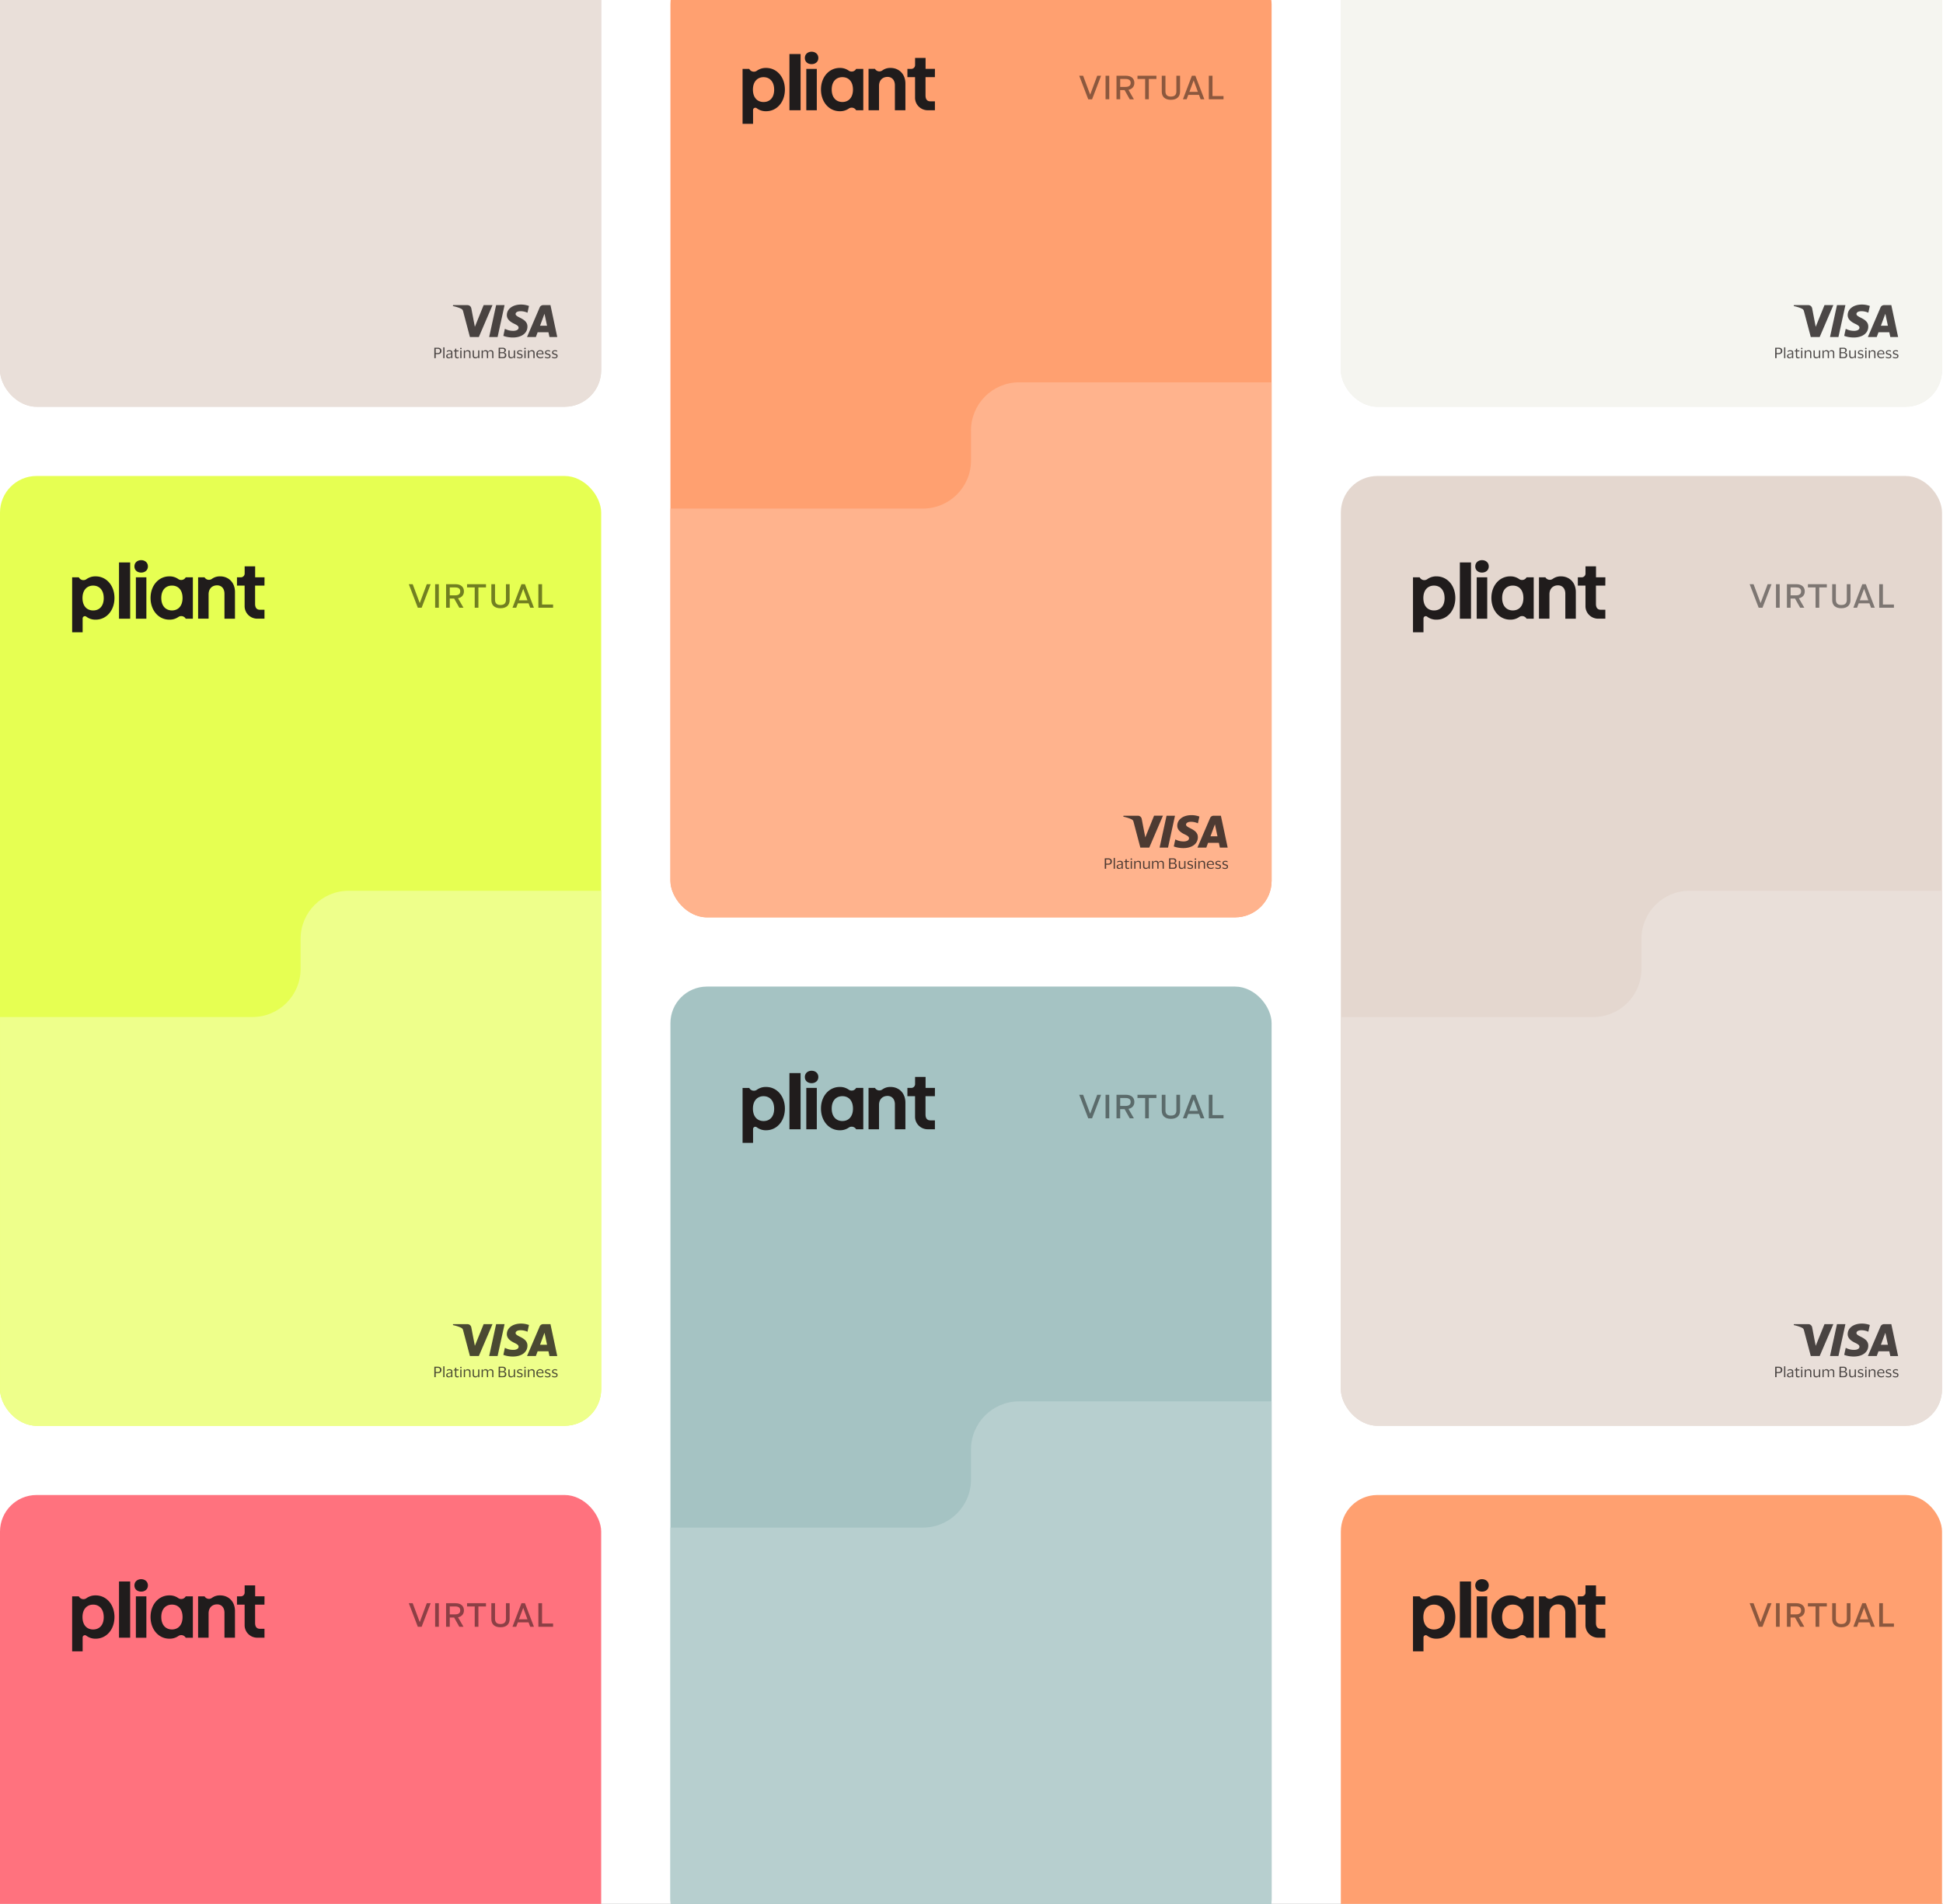 <svg fill="none" xmlns="http://www.w3.org/2000/svg" viewBox="0 0 898 880"><rect x="0" y="0" width="898" height="880" fill="#333333" stroke="none"/><g clip-path="url(#a)"><path fill="#fff" d="M0 0h898v880H0z"/><g clip-path="url(#b)"><rect x="309.852" y="-15" width="277.848" height="439" rx="16.903" fill="#FFA070"/><path fill-rule="evenodd" clip-rule="evenodd" d="M448.778 198.944c0-12.276 9.952-22.228 22.228-22.228h116.698l-.002 247.285H309.854V235.064H426.55c12.276 0 22.228-9.952 22.228-22.228v-13.892Z" fill="#FFB38D"/><path d="m504.727 45.894 4.169-10.881h-1.787l-3.242 8.689h-.033l-3.243-8.69h-1.803l4.169 10.882h1.77ZM512.666 45.894V35.013h-1.704v10.88h1.704ZM521.555 41.526c1.704-.358 2.713-1.524 2.713-3.202 0-2.068-1.473-3.311-3.888-3.311h-4.367v10.88h1.704V41.65h2.035l2.382 4.244h1.919l-2.498-4.353v-.015Zm-3.838-5.021h2.498c1.555 0 2.349.606 2.349 1.819 0 1.212-.811 1.85-2.349 1.85h-2.498v-3.67ZM530.958 45.894v-9.39h3.507v-1.491h-8.751v1.492h3.54v9.389h1.704ZM541.155 46.127c2.697 0 4.235-1.368 4.235-3.793v-7.321h-1.704v7.243c0 1.57-.843 2.378-2.531 2.378-1.687 0-2.514-.808-2.514-2.409v-7.212h-1.704v7.32c0 2.426 1.505 3.794 4.218 3.794ZM556.618 45.894l-4.152-10.881h-1.605l-4.152 10.88h1.72l.761-2.036h4.947l.76 2.037h1.721Zm-4.963-8.674h.033l1.936 5.238h-3.921l1.952-5.238ZM565.472 45.894V44.4h-5.095v-9.388h-1.704v10.88h6.799Z" fill="#8C583E"/><path d="M371.973 26.794c0-1.782 1.394-2.895 3.123-2.895 1.729 0 3.123 1.113 3.123 2.895s-1.393 2.859-3.123 2.859c-1.731 0-3.123-1.039-3.123-2.86ZM377.503 31.844v19.123h-4.853V31.844h4.853ZM370.009 50.965v-25.99h-5.154v25.99h5.154Z" fill="#201C1C"/><path fill-rule="evenodd" clip-rule="evenodd" d="M354.067 51.411c5.004 0 8.689-4.27 8.689-10.023 0-5.72-3.685-9.99-8.693-9.99a7.027 7.027 0 0 0-4.213 1.268 2.414 2.414 0 0 1-2.747.086 2.359 2.359 0 0 1-.683-.68l-.149-.228h-3.078v25.397h4.851v-6.407a1.024 1.024 0 0 1 .588-.927 1.054 1.054 0 0 1 1.106.12 6.883 6.883 0 0 0 4.329 1.384Zm-1.169-15.743c2.857 0 4.891 2.08 4.891 5.757l.01.013c0 3.662-1.977 5.714-4.891 5.714-2.913 0-4.927-2.05-4.927-5.727 0-3.677 2.06-5.757 4.917-5.757ZM398.99 31.844h-3.306a2.354 2.354 0 0 1-1.533 1.166 2.372 2.372 0 0 1-1.9-.367 6.918 6.918 0 0 0-4.128-1.245c-4.968 0-8.691 4.235-8.691 9.99 0 5.754 3.723 10.023 8.691 10.023a7.034 7.034 0 0 0 4.162-1.229 2.363 2.363 0 0 1 2.762.053c.262.197.479.446.637.732h3.306V31.844Zm-9.664 3.817c2.896 0 4.891 2.05 4.891 5.727h.004c0 3.675-1.986 5.754-4.888 5.754-2.903 0-4.936-2.07-4.936-5.755 0-3.684 2.033-5.726 4.929-5.726Z" fill="#201C1C"/><path d="M418.452 38.634v12.329h-4.857V39.445c0-2.49-1.43-3.899-3.385-3.899-2.296 0-3.951 1.524-3.951 4.161v11.246h-4.843v-19.12h2.954l.176.23a2.297 2.297 0 0 0 1.533.908c.305.045.615.03.914-.046.299-.074.579-.207.826-.389a6.166 6.166 0 0 1 3.759-1.138c3.935 0 6.874 2.86 6.874 7.236ZM427.751 35.668h4.326l.028-3.837h-4.327v-5.066h-4.853v3.337c0 .462-.186.905-.518 1.231a1.765 1.765 0 0 1-1.248.511h-1.781v3.824h3.531v9.514c0 1.53.616 3 1.714 4.083.543.536 1.187.96 1.897 1.251.71.29 1.471.44 2.239.44h3.33v-4.12h-2.068c-1.514 0-2.27-.92-2.27-2.74v-8.428Z" fill="#201C1C"/><g opacity=".8" fill="#201C1C"><path d="m537.473 377.03-6.314 14.733h-4.121l-3.112-11.753c-.189-.723-.352-.987-.929-1.296-.929-.494-2.48-.961-3.842-1.252l.09-.432h6.638c.848 0 1.606.547 1.795 1.499l1.641 8.526 4.059-10.025h4.095Zm16.144 9.919c.018-3.888-5.501-4.1-5.465-5.837.009-.529.523-1.093 1.65-1.234.559-.071 2.102-.124 3.842.661l.686-3.121a10.644 10.644 0 0 0-3.644-.652c-3.851 0-6.566 2.001-6.584 4.866-.027 2.116 1.939 3.307 3.409 4.012 1.516.723 2.03 1.181 2.021 1.834-.009.987-1.209 1.428-2.336 1.437-1.958.035-3.103-.52-4.005-.926l-.703 3.227c.911.405 2.588.767 4.338.785 4.095 0 6.773-1.975 6.791-5.043v-.009Zm10.174 4.822h3.608l-3.139-14.741h-3.328c-.749 0-1.38.423-1.66 1.085l-5.844 13.648h4.095l.811-2.196h4.997l.469 2.196-.009.008Zm-4.347-5.219 2.056-5.537 1.182 5.537h-3.238Zm-16.397-9.522-3.22 14.733h-3.896l3.219-14.733h3.897ZM510.597 401.532v-4.812h1.592c.515 0 .922.126 1.23.371.307.244.452.615.452 1.103 0 .489-.154.868-.452 1.113-.308.244-.715.362-1.23.362h-.968v1.863h-.624Zm1.501-4.315h-.877v1.972h.877c.362 0 .642-.072.832-.226.19-.154.29-.407.29-.76 0-.353-.1-.606-.29-.76-.19-.153-.47-.226-.832-.226ZM515.274 396.53v5.002h-.561v-5.002h.561ZM516.339 398.747l.064-.552c.135-.091.307-.172.506-.235.199-.064.425-.091.66-.091.462 0 .805.091 1.023.272.226.18.334.479.334.895v2.497h-.543v-.688h-.027c-.09.262-.235.461-.434.588-.19.127-.434.19-.733.19-.199 0-.379-.036-.551-.109a.953.953 0 0 1-.398-.334 1.026 1.026 0 0 1-.154-.57c0-.226.045-.416.145-.561a.909.909 0 0 1 .407-.326c.172-.072.389-.135.633-.18.298-.055.534-.1.714-.136.172-.045.299-.1.38-.172v-.163c0-.262-.063-.452-.181-.57-.117-.117-.343-.181-.678-.181-.208 0-.416.037-.624.109a1.614 1.614 0 0 0-.552.326h-.009l.018-.009Zm2.035 1.582v-.741c-.063.063-.19.108-.361.154-.172.045-.38.09-.634.135-.217.036-.389.1-.524.19-.136.091-.199.262-.199.498 0 .217.063.371.19.479.126.109.298.154.515.154.217 0 .389-.045.543-.136a.967.967 0 0 0 .353-.335.749.749 0 0 0 .117-.398ZM520.754 400.573c0 .226.045.38.145.462a.579.579 0 0 0 .38.117c.144 0 .271-.009.371-.036a1.26 1.26 0 0 0 .262-.09h.018l-.054.479a1.146 1.146 0 0 1-.281.09 1.771 1.771 0 0 1-.389.037c-.316 0-.569-.073-.75-.227-.181-.153-.272-.398-.272-.741v-2.235h-.66l.072-.37.579-.082v-.769l.561-.081v.832h1.095l-.073.47h-1.022v2.144h.018ZM522.511 397.081c0-.09.036-.171.1-.235.063-.063.144-.09.253-.09.109 0 .19.027.253.09.064.064.1.136.1.235 0 .1-.036.172-.1.236a.348.348 0 0 1-.253.09.364.364 0 0 1-.253-.09.328.328 0 0 1-.1-.236Zm.633.878v3.582h-.56v-3.582h.56ZM526.055 397.869c.389 0 .697.1.914.299.217.199.325.506.325.931v2.443h-.56v-2.28c0-.298-.064-.525-.19-.678-.127-.154-.362-.226-.697-.226a1.2 1.2 0 0 0-.543.117.932.932 0 0 0-.533.869v2.189h-.561v-3.582h.543v.759h.027c.063-.199.172-.361.307-.488.136-.127.29-.217.462-.271.172-.055.334-.082.506-.082ZM529.765 401.133c.19 0 .371-.036.534-.117a.957.957 0 0 0 .389-.344.887.887 0 0 0 .144-.515v-2.199h.561v3.582h-.533v-.75h-.028a1.149 1.149 0 0 1-.307.488c-.136.118-.29.217-.452.272a1.645 1.645 0 0 1-.498.081c-.389 0-.696-.1-.922-.308-.227-.199-.335-.515-.335-.94v-2.425h.561v2.298c0 .308.063.525.19.669.126.145.361.208.696.208ZM535.408 398.728h.027c.073-.208.172-.371.308-.498a1.23 1.23 0 0 1 .452-.271c.163-.054.335-.091.497-.091.38 0 .679.1.887.308.208.208.307.516.307.941v2.415h-.56v-2.307c0-.307-.055-.524-.172-.669-.109-.136-.335-.208-.679-.208-.289 0-.533.081-.732.253-.199.163-.299.407-.299.724v2.207h-.561v-2.307c0-.307-.054-.524-.171-.669-.118-.136-.344-.208-.679-.208-.19 0-.362.036-.515.117a.904.904 0 0 0-.371.344.95.95 0 0 0-.136.516v2.207h-.561v-3.582h.543v.769h.027a1.18 1.18 0 0 1 .299-.498c.135-.126.28-.217.443-.271.163-.063.325-.091.488-.091.317 0 .579.073.778.208.199.136.326.362.38.652v.009ZM540.319 401.532v-4.812h1.936c.425 0 .759.108 1.013.325.253.217.38.507.38.86 0 .28-.091.506-.272.696-.181.19-.407.299-.669.344v.018c.344.036.624.163.841.371.217.208.317.497.317.85 0 .253-.055.48-.154.688-.109.208-.262.37-.48.488-.217.118-.497.181-.832.181h-2.062l-.018-.009Zm1.782-4.333h-1.167v1.592h1.167c.597 0 .895-.271.895-.805 0-.271-.072-.47-.226-.597-.154-.127-.371-.19-.669-.19Zm.09 3.863c.362 0 .624-.073.778-.227.154-.153.235-.38.235-.678 0-.299-.081-.534-.244-.687-.163-.154-.425-.227-.769-.227h-1.257v1.819h1.257ZM546.262 401.133c.19 0 .371-.036.534-.117a.957.957 0 0 0 .389-.344.907.907 0 0 0 .145-.515v-2.199h.56v3.582h-.542v-.75h-.027a1.16 1.16 0 0 1-.308.488 1.379 1.379 0 0 1-.452.272 1.602 1.602 0 0 1-.498.081c-.389 0-.696-.1-.913-.308-.227-.199-.335-.515-.335-.94v-2.425h.561v2.298c0 .308.063.525.19.669.126.145.362.208.696.208ZM548.85 398.927c0-.235.054-.434.172-.587a1.09 1.09 0 0 1 .47-.353c.199-.082.425-.118.687-.118.217 0 .416.018.588.063.172.046.299.082.389.127l.027.516h-.018a.88.88 0 0 0-.28-.136c-.118-.036-.235-.072-.371-.09a1.756 1.756 0 0 0-.362-.037c-.244 0-.434.037-.57.109-.135.072-.208.217-.208.425 0 .127.027.226.091.299a.68.68 0 0 0 .271.18c.118.046.271.1.443.145.245.073.453.145.634.208.18.064.325.163.425.281.099.126.153.307.153.542 0 .371-.117.652-.361.842-.245.19-.57.289-.995.289-.245 0-.462-.027-.679-.081a1.722 1.722 0 0 1-.515-.208l-.046-.552h.019c.144.126.325.226.56.298.226.073.444.1.652.1.289 0 .497-.045.633-.136.135-.09.199-.244.199-.443a.463.463 0 0 0-.1-.308.684.684 0 0 0-.298-.181c-.136-.045-.29-.099-.489-.153a9.439 9.439 0 0 1-.579-.19 1 1 0 0 1-.416-.29c-.099-.126-.153-.316-.153-.561h.027ZM552.141 397.081c0-.09.036-.171.1-.235.063-.063.144-.09.253-.09.108 0 .19.027.253.09.063.064.1.136.1.235 0 .1-.037.172-.1.236a.364.364 0 0 1-.253.09.362.362 0 0 1-.253-.09.328.328 0 0 1-.1-.236Zm.633.878v3.582h-.561v-3.582h.561ZM555.688 397.869c.388 0 .696.1.913.299.217.199.326.506.326.931v2.443h-.561v-2.28c0-.298-.063-.525-.19-.678-.127-.154-.362-.226-.697-.226a1.2 1.2 0 0 0-.542.117.951.951 0 0 0-.389.344.986.986 0 0 0-.145.525v2.189h-.561v-3.582h.534v.759h.036c.073-.199.172-.361.308-.488.135-.127.289-.217.461-.271a1.63 1.63 0 0 1 .507-.082ZM559.588 401.161c.325 0 .579-.036.787-.118.199-.081.38-.181.542-.316h.009l-.054.515c-.108.091-.271.172-.497.253-.226.082-.498.118-.833.118-.361 0-.678-.081-.949-.244a1.605 1.605 0 0 1-.633-.67 1.982 1.982 0 0 1-.227-.967c0-.362.073-.688.227-.968.153-.281.352-.507.615-.67.262-.162.551-.244.877-.244.38 0 .678.063.914.199.235.136.407.317.515.561.109.244.163.515.163.832v.154c0 .063-.009.108-.018.154h-2.705v.018c0 .425.127.76.353 1.004.226.244.534.371.932.371l-.018.018Zm-.136-2.868c-.317 0-.57.1-.769.29-.19.19-.307.461-.353.814h2.162v-.063c0-.209-.036-.398-.09-.552a.768.768 0 0 0-.317-.362c-.154-.09-.362-.127-.624-.127h-.009ZM561.757 398.927c0-.235.055-.434.172-.587.118-.154.272-.272.471-.353.199-.082.425-.118.687-.118.217 0 .416.018.588.063.172.046.299.082.389.127l.027.516h-.018a.88.88 0 0 0-.28-.136c-.118-.036-.236-.072-.371-.09a1.763 1.763 0 0 0-.362-.037c-.244 0-.434.037-.57.109-.136.072-.208.217-.208.425 0 .127.027.226.09.299a.684.684 0 0 0 .272.18c.117.046.271.1.443.145.244.073.452.145.633.208a.972.972 0 0 1 .425.281c.1.126.154.307.154.542 0 .371-.117.652-.362.842-.244.19-.57.289-.995.289-.244 0-.461-.027-.678-.081a1.74 1.74 0 0 1-.516-.208l-.045-.552h.018c.145.126.326.226.561.298.226.073.443.1.651.1.29 0 .498-.045.633-.136.136-.09.199-.244.199-.443a.468.468 0 0 0-.099-.308.682.682 0 0 0-.299-.181c-.135-.045-.289-.099-.488-.153a9.439 9.439 0 0 1-.579-.19.993.993 0 0 1-.416-.29c-.099-.126-.154-.316-.154-.561h.027ZM565.013 398.927c0-.235.055-.434.172-.587.118-.154.271-.272.47-.353.199-.082.426-.118.688-.118.217 0 .416.018.588.063.172.046.298.082.389.127l.027.516h-.018a.876.876 0 0 0-.281-.136 2.225 2.225 0 0 0-.37-.09 1.763 1.763 0 0 0-.362-.037c-.244 0-.434.037-.57.109-.136.072-.208.217-.208.425 0 .127.027.226.09.299a.684.684 0 0 0 .272.18c.117.046.271.1.443.145.244.073.452.145.633.208a.972.972 0 0 1 .425.281c.1.126.154.307.154.542 0 .371-.118.652-.362.842-.244.19-.57.289-.995.289-.244 0-.461-.027-.678-.081a1.74 1.74 0 0 1-.516-.208l-.045-.552h.018c.145.126.326.226.561.298.226.073.443.1.651.1.29 0 .498-.045.633-.136.136-.09.199-.244.199-.443a.468.468 0 0 0-.099-.308.682.682 0 0 0-.299-.181c-.135-.045-.289-.099-.488-.153a9.439 9.439 0 0 1-.579-.19.987.987 0 0 1-.416-.29c-.1-.126-.154-.316-.154-.561h.027Z"/></g></g><g clip-path="url(#c)"><rect x="309.852" y="456" width="277.848" height="439" rx="16.903" fill="#A5C3C3"/><path fill-rule="evenodd" clip-rule="evenodd" d="M448.778 669.943c0-12.276 9.952-22.227 22.228-22.227h116.696c.006-.002.002 0 .002 0L587.702 895H309.854V706.064H426.55c12.276 0 22.228-9.952 22.228-22.228v-13.893Z" fill="#B7CFCF"/><path d="m504.727 516.893 4.169-10.88h-1.787l-3.242 8.689h-.033l-3.243-8.689h-1.803l4.169 10.88h1.77ZM512.666 516.893v-10.88h-1.704v10.88h1.704ZM521.555 512.526c1.704-.358 2.713-1.524 2.713-3.202 0-2.068-1.473-3.311-3.888-3.311h-4.367v10.88h1.704v-4.243h2.035l2.382 4.243h1.919l-2.498-4.352v-.015Zm-3.838-5.021h2.498c1.555 0 2.349.606 2.349 1.819 0 1.212-.811 1.849-2.349 1.849h-2.498v-3.668ZM530.958 516.893v-9.388h3.507v-1.492h-8.751v1.492h3.54v9.388h1.704ZM541.155 517.127c2.697 0 4.235-1.368 4.235-3.793v-7.321h-1.704v7.243c0 1.57-.843 2.378-2.531 2.378-1.687 0-2.514-.808-2.514-2.409v-7.212h-1.704v7.321c0 2.425 1.505 3.793 4.218 3.793ZM556.618 516.893l-4.152-10.88h-1.605l-4.152 10.88h1.72l.761-2.036h4.947l.76 2.036h1.721Zm-4.963-8.673h.033l1.936 5.238h-3.921l1.952-5.238ZM565.472 516.893v-1.492h-5.095v-9.388h-1.704v10.88h6.799Z" fill="#5B6B6B"/><path d="M371.973 497.794c0-1.783 1.394-2.895 3.123-2.895 1.729 0 3.123 1.112 3.123 2.895 0 1.782-1.393 2.859-3.123 2.859-1.731 0-3.123-1.039-3.123-2.859ZM377.503 502.844v19.122h-4.853v-19.122h4.853ZM370.009 521.965v-25.991h-5.154v25.991h5.154Z" fill="#201C1C"/><path fill-rule="evenodd" clip-rule="evenodd" d="M354.067 522.411c5.004 0 8.689-4.27 8.689-10.024 0-5.719-3.685-9.989-8.693-9.989a7.03 7.03 0 0 0-4.213 1.267 2.415 2.415 0 0 1-2.747.086 2.347 2.347 0 0 1-.683-.678l-.149-.229h-3.078v25.396h4.851v-6.406a1.028 1.028 0 0 1 .588-.927 1.053 1.053 0 0 1 1.106.12 6.882 6.882 0 0 0 4.329 1.384Zm-1.169-15.743c2.857 0 4.891 2.079 4.891 5.756l.01.014c0 3.662-1.977 5.714-4.891 5.714-2.913 0-4.927-2.051-4.927-5.728 0-3.677 2.06-5.756 4.917-5.756ZM398.99 502.844h-3.306a2.348 2.348 0 0 1-1.533 1.165 2.372 2.372 0 0 1-1.9-.366 6.914 6.914 0 0 0-4.128-1.245c-4.968 0-8.691 4.235-8.691 9.989 0 5.754 3.723 10.024 8.691 10.024a7.036 7.036 0 0 0 4.162-1.229 2.353 2.353 0 0 1 1.877-.357 2.326 2.326 0 0 1 1.522 1.141h3.306v-19.122Zm-9.664 3.817c2.896 0 4.891 2.049 4.891 5.726h.004c0 3.676-1.986 5.754-4.888 5.754-2.903 0-4.936-2.069-4.936-5.754 0-3.685 2.033-5.726 4.929-5.726Z" fill="#201C1C"/><path d="M418.452 509.634v12.328h-4.857v-11.517c0-2.49-1.43-3.899-3.385-3.899-2.296 0-3.951 1.524-3.951 4.161v11.246h-4.843v-19.12h2.954l.176.229c.18.244.409.45.671.606a2.356 2.356 0 0 0 1.776.257c.299-.075.579-.207.826-.389a6.162 6.162 0 0 1 3.759-1.138c3.935 0 6.874 2.86 6.874 7.236ZM427.751 506.668h4.326l.028-3.837h-4.327v-5.067h-4.853v3.337c0 .462-.186.905-.518 1.232a1.771 1.771 0 0 1-1.248.511h-1.781v3.824h3.531v9.514c0 1.531.616 2.999 1.714 4.083a5.845 5.845 0 0 0 1.897 1.251c.71.29 1.471.439 2.239.44h3.33v-4.12h-2.068c-1.514 0-2.27-.92-2.27-2.74v-8.428Z" fill="#201C1C"/></g><g clip-path="url(#d)"><rect y="-251" width="277.848" height="439" rx="16.903" fill="#E4D7CF"/><path fill-rule="evenodd" clip-rule="evenodd" d="M138.926-37.056c0-12.277 9.952-22.228 22.228-22.228H277.852l-.001 247.285H.002V-.936H116.7c12.276 0 22.227-9.952 22.227-22.228v-13.892Z" fill="#E9DFD9"/><g opacity=".8" fill="#201C1C"><path d="m227.621 141.03-6.313 14.733h-4.122l-3.112-11.753c-.189-.723-.351-.987-.929-1.296-.929-.494-2.48-.961-3.842-1.252l.09-.432h6.639c.847 0 1.605.547 1.794 1.499l1.642 8.526 4.059-10.025h4.094Zm16.145 9.919c.018-3.888-5.502-4.1-5.466-5.837.009-.529.523-1.093 1.651-1.234.559-.071 2.101-.124 3.842.661l.685-3.121a10.637 10.637 0 0 0-3.643-.652c-3.852 0-6.566 2.001-6.585 4.866-.027 2.116 1.94 3.307 3.41 4.012 1.515.723 2.029 1.181 2.02 1.834-.009.987-1.209 1.428-2.336 1.437-1.957.035-3.103-.52-4.004-.926l-.704 3.227c.911.405 2.589.767 4.338.785 4.095 0 6.774-1.975 6.792-5.043v-.009Zm10.174 4.822h3.607l-3.138-14.741h-3.329c-.748 0-1.38.423-1.659 1.085l-5.845 13.648h4.095l.812-2.196h4.997l.469 2.196-.009.008Zm-4.348-5.219 2.057-5.537 1.181 5.537h-3.238Zm-16.397-9.522-3.22 14.733h-3.896l3.22-14.733h3.896ZM200.745 165.532v-4.812h1.592c.516 0 .923.126 1.23.371.308.244.453.615.453 1.103 0 .489-.154.868-.453 1.113-.307.244-.714.362-1.23.362h-.968v1.863h-.624Zm1.502-4.315h-.878v1.972h.878c.361 0 .642-.072.832-.226.19-.154.289-.407.289-.76 0-.353-.099-.606-.289-.76-.19-.153-.471-.226-.832-.226ZM205.422 160.53v5.002h-.561v-5.002h.561ZM206.488 162.747l.063-.552c.136-.091.308-.172.507-.235.199-.064.425-.091.66-.091.461 0 .805.091 1.022.272.226.18.335.479.335.895v2.497h-.543v-.688h-.027c-.091.262-.235.461-.434.588-.19.127-.435.19-.733.19-.199 0-.38-.036-.552-.109a.959.959 0 0 1-.398-.334 1.035 1.035 0 0 1-.154-.57c0-.226.046-.416.145-.561a.914.914 0 0 1 .407-.326c.172-.072.389-.135.633-.18.299-.055.534-.1.715-.136.172-.045.298-.1.38-.172v-.163c0-.262-.064-.452-.181-.57-.118-.117-.344-.181-.678-.181a1.9 1.9 0 0 0-.625.109 1.6 1.6 0 0 0-.551.326h-.009l.018-.009Zm2.035 1.582v-.741c-.063.063-.19.108-.362.154-.172.045-.38.09-.633.135-.217.036-.389.1-.525.19-.135.091-.199.262-.199.498 0 .217.064.371.19.479.127.109.299.154.516.154.217 0 .389-.045.542-.136a.959.959 0 0 0 .353-.335.742.742 0 0 0 .118-.398ZM210.903 164.573c0 .226.045.38.144.462a.58.58 0 0 0 .38.117c.145 0 .272-.009.371-.036a1.24 1.24 0 0 0 .262-.09h.018l-.054.479a1.136 1.136 0 0 1-.28.09 1.783 1.783 0 0 1-.389.037c-.317 0-.57-.073-.751-.227-.181-.153-.271-.398-.271-.741v-2.235h-.661l.073-.37.579-.082v-.769l.56-.081v.832h1.095l-.072.47h-1.023v2.144h.019ZM212.66 161.081a.33.33 0 0 1 .099-.235c.063-.063.145-.09.253-.09.109 0 .19.027.254.09a.316.316 0 0 1 .099.235c0 .1-.036.172-.099.236a.352.352 0 0 1-.254.09.366.366 0 0 1-.253-.09.331.331 0 0 1-.099-.236Zm.633.878v3.582h-.561v-3.582h.561ZM216.204 161.869c.389 0 .696.1.913.299.217.199.326.506.326.931v2.443h-.561v-2.28c0-.298-.063-.525-.19-.678-.127-.154-.362-.226-.696-.226a1.2 1.2 0 0 0-.543.117.932.932 0 0 0-.534.869v2.189h-.561v-3.582h.543v.759h.027a1.182 1.182 0 0 1 .769-.759 1.63 1.63 0 0 1 .507-.082ZM219.914 165.133c.19 0 .37-.036.533-.117a.951.951 0 0 0 .389-.344.88.88 0 0 0 .145-.515v-2.199h.561v3.582h-.534v-.75h-.027a1.15 1.15 0 0 1-.308.488 1.368 1.368 0 0 1-.452.272 1.644 1.644 0 0 1-.497.081c-.389 0-.697-.1-.923-.308-.226-.199-.335-.515-.335-.94v-2.425h.561v2.298c0 .308.063.525.19.669.127.145.362.208.697.208ZM225.556 162.728h.028c.072-.208.171-.371.307-.498.136-.126.29-.217.452-.271.163-.054.335-.091.498-.091.38 0 .678.1.886.308.208.208.308.516.308.941v2.415h-.561v-2.307c0-.307-.054-.524-.172-.669-.108-.136-.334-.208-.678-.208-.29 0-.534.081-.733.253-.199.163-.298.407-.298.724v2.207h-.561v-2.307c0-.307-.054-.524-.172-.669-.118-.136-.344-.208-.678-.208-.19 0-.362.036-.516.117a.91.91 0 0 0-.371.344.96.96 0 0 0-.136.516v2.207h-.56v-3.582h.542v.769h.027a1.19 1.19 0 0 1 .299-.498c.136-.126.28-.217.443-.271.163-.063.326-.091.489-.091.316 0 .579.073.778.208.199.136.325.362.379.652v.009ZM230.467 165.532v-4.812h1.936c.425 0 .76.108 1.013.325.253.217.38.507.38.86 0 .28-.09.506-.271.696-.181.19-.407.299-.67.344v.018c.344.036.624.163.841.371.218.208.317.497.317.85 0 .253-.054.48-.154.688-.108.208-.262.37-.479.488-.217.118-.498.181-.832.181h-2.063l-.018-.009Zm1.782-4.333h-1.167v1.592h1.167c.597 0 .896-.271.896-.805 0-.271-.073-.47-.226-.597-.154-.127-.371-.19-.67-.19Zm.091 3.863c.361 0 .624-.073.778-.227.153-.153.235-.38.235-.678 0-.299-.082-.534-.244-.687-.163-.154-.426-.227-.769-.227h-1.258v1.819h1.258ZM236.411 165.133c.19 0 .371-.036.533-.117a.951.951 0 0 0 .389-.344.9.9 0 0 0 .145-.515v-2.199h.561v3.582h-.543v-.75h-.027a1.15 1.15 0 0 1-.308.488 1.368 1.368 0 0 1-.452.272 1.6 1.6 0 0 1-.497.081c-.389 0-.697-.1-.914-.308-.226-.199-.335-.515-.335-.94v-2.425h.561v2.298c0 .308.064.525.19.669.127.145.362.208.697.208ZM238.998 162.927c0-.235.054-.434.172-.587.118-.154.271-.272.47-.353.199-.082.425-.118.688-.118.217 0 .416.018.588.063.172.046.298.082.389.127l.027.516h-.018a.887.887 0 0 0-.281-.136 2.213 2.213 0 0 0-.371-.09 1.747 1.747 0 0 0-.361-.037c-.245 0-.435.037-.57.109-.136.072-.208.217-.208.425 0 .127.027.226.09.299a.684.684 0 0 0 .272.18c.117.046.271.1.443.145.244.073.452.145.633.208a.972.972 0 0 1 .425.281c.1.126.154.307.154.542 0 .371-.118.652-.362.842-.244.19-.57.289-.995.289-.244 0-.461-.027-.678-.081a1.74 1.74 0 0 1-.516-.208l-.045-.552h.018c.145.126.326.226.561.298.226.073.443.1.651.1.289 0 .498-.045.633-.136.136-.09.199-.244.199-.443a.468.468 0 0 0-.099-.308.688.688 0 0 0-.299-.181c-.135-.045-.289-.099-.488-.153a9.439 9.439 0 0 1-.579-.19.987.987 0 0 1-.416-.29c-.1-.126-.154-.316-.154-.561h.027ZM242.29 161.081a.33.33 0 0 1 .099-.235c.063-.063.145-.09.253-.09.109 0 .19.027.254.09a.316.316 0 0 1 .099.235c0 .1-.036.172-.099.236a.367.367 0 0 1-.254.09.364.364 0 0 1-.253-.09.331.331 0 0 1-.099-.236Zm.633.878v3.582h-.561v-3.582h.561ZM245.836 161.869c.389 0 .696.1.914.299.217.199.325.506.325.931v2.443h-.561v-2.28c0-.298-.063-.525-.19-.678-.126-.154-.361-.226-.696-.226a1.2 1.2 0 0 0-.543.117.957.957 0 0 0-.389.344.995.995 0 0 0-.144.525v2.189h-.561v-3.582h.533v.759h.037c.072-.199.171-.361.307-.488.136-.127.29-.217.461-.271a1.63 1.63 0 0 1 .507-.082ZM249.736 165.161c.326 0 .579-.036.787-.118.199-.081.38-.181.543-.316h.009l-.054.515c-.109.091-.272.172-.498.253-.226.082-.497.118-.832.118a1.81 1.81 0 0 1-.95-.244 1.617 1.617 0 0 1-.633-.67 1.982 1.982 0 0 1-.226-.967c0-.362.072-.688.226-.968a1.76 1.76 0 0 1 .615-.67 1.63 1.63 0 0 1 .877-.244c.38 0 .679.063.914.199s.407.317.516.561c.108.244.162.515.162.832v.154c0 .063-.009.108-.018.154h-2.704v.018c0 .425.126.76.353 1.004.226.244.533.371.931.371l-.018.018Zm-.136-2.868c-.316 0-.569.1-.768.29-.19.19-.308.461-.353.814h2.162v-.063c0-.209-.036-.398-.091-.552a.766.766 0 0 0-.316-.362c-.154-.09-.362-.127-.624-.127h-.01ZM251.906 162.927c0-.235.054-.434.172-.587a1.09 1.09 0 0 1 .47-.353c.199-.082.425-.118.688-.118.217 0 .416.018.587.063.172.046.299.082.389.127l.028.516h-.019a.87.87 0 0 0-.28-.136c-.118-.036-.235-.072-.371-.09a1.75 1.75 0 0 0-.362-.037c-.244 0-.434.037-.569.109-.136.072-.209.217-.209.425a.44.44 0 0 0 .091.299.68.68 0 0 0 .271.18c.118.046.272.1.444.145.244.073.452.145.633.208a.978.978 0 0 1 .425.281c.099.126.154.307.154.542 0 .371-.118.652-.362.842-.244.19-.57.289-.995.289-.244 0-.462-.027-.679-.081a1.722 1.722 0 0 1-.515-.208l-.045-.552h.018c.144.126.325.226.56.298.227.073.444.1.652.1.289 0 .497-.045.633-.136.136-.09.199-.244.199-.443a.463.463 0 0 0-.1-.308.678.678 0 0 0-.298-.181c-.136-.045-.29-.099-.489-.153a9.174 9.174 0 0 1-.578-.19.997.997 0 0 1-.417-.29c-.099-.126-.153-.316-.153-.561h.027ZM255.162 162.927c0-.235.054-.434.172-.587a1.09 1.09 0 0 1 .47-.353c.199-.082.425-.118.687-.118.217 0 .416.018.588.063.172.046.299.082.389.127l.027.516h-.018a.88.88 0 0 0-.28-.136c-.118-.036-.235-.072-.371-.09a1.756 1.756 0 0 0-.362-.037c-.244 0-.434.037-.57.109-.135.072-.208.217-.208.425 0 .127.027.226.091.299a.68.68 0 0 0 .271.18c.118.046.272.1.443.145.245.073.453.145.634.208.18.064.325.163.425.281.099.126.153.307.153.542 0 .371-.117.652-.361.842-.245.19-.57.289-.995.289-.245 0-.462-.027-.679-.081a1.722 1.722 0 0 1-.515-.208l-.046-.552h.019c.144.126.325.226.56.298.226.073.444.1.652.1.289 0 .497-.045.633-.136.135-.09.199-.244.199-.443a.463.463 0 0 0-.1-.308.684.684 0 0 0-.298-.181c-.136-.045-.29-.099-.489-.153a9.439 9.439 0 0 1-.579-.19 1 1 0 0 1-.416-.29c-.099-.126-.153-.316-.153-.561h.027Z"/></g></g><g clip-path="url(#e)"><rect y="220" width="277.848" height="439" rx="16.903" fill="#E6FF52"/><path fill-rule="evenodd" clip-rule="evenodd" d="M138.926 433.944c0-12.276 9.952-22.228 22.228-22.228H277.852l-.001 247.285H.002V470.064H116.7c12.276 0 22.227-9.952 22.227-22.228v-13.892Z" fill="#EEFF8B"/><path d="m194.875 280.893 4.169-10.88h-1.787l-3.242 8.689h-.033l-3.242-8.689h-1.803l4.168 10.88h1.77ZM202.814 280.893v-10.88h-1.704v10.88h1.704ZM211.703 276.526c1.704-.358 2.713-1.524 2.713-3.202 0-2.068-1.472-3.311-3.887-3.311h-4.368v10.88h1.704v-4.243h2.035l2.382 4.243h1.919l-2.498-4.352v-.015Zm-3.838-5.021h2.498c1.555 0 2.349.606 2.349 1.819 0 1.212-.81 1.849-2.349 1.849h-2.498v-3.668ZM221.106 280.893v-9.388h3.507v-1.492h-8.751v1.492h3.54v9.388h1.704ZM231.304 281.127c2.696 0 4.235-1.368 4.235-3.793v-7.321h-1.704v7.243c0 1.57-.844 2.378-2.531 2.378-1.688 0-2.515-.808-2.515-2.409v-7.212h-1.704v7.321c0 2.425 1.506 3.793 4.219 3.793ZM246.766 280.893l-4.152-10.88h-1.604l-4.153 10.88h1.721l.761-2.036h4.946l.761 2.036h1.72Zm-4.962-8.673h.033l1.935 5.238h-3.92l1.952-5.238ZM255.62 280.893v-1.492h-5.095v-9.388h-1.704v10.88h6.799Z" fill="#717F21"/><path d="M62.121 261.794c0-1.782 1.394-2.895 3.123-2.895 1.73 0 3.123 1.113 3.123 2.895s-1.392 2.859-3.123 2.859c-1.73 0-3.123-1.039-3.123-2.859ZM67.652 266.844v19.123h-4.854v-19.123h4.854ZM60.157 285.965v-25.99h-5.154v25.99h5.154Z" fill="#201C1C"/><path fill-rule="evenodd" clip-rule="evenodd" d="M44.215 286.411c5.004 0 8.69-4.269 8.69-10.024 0-5.719-3.686-9.989-8.694-9.989a7.032 7.032 0 0 0-4.213 1.268 2.402 2.402 0 0 1-3.43-.593l-.149-.229h-3.077v25.397h4.85v-6.407a1.027 1.027 0 0 1 .589-.927 1.053 1.053 0 0 1 1.106.12 6.879 6.879 0 0 0 4.328 1.384Zm-1.169-15.743c2.857 0 4.891 2.08 4.891 5.757l.01.013c0 3.662-1.977 5.714-4.89 5.714-2.914 0-4.928-2.051-4.928-5.727 0-3.677 2.06-5.757 4.917-5.757ZM89.138 266.844h-3.305a2.318 2.318 0 0 1-.64.746 2.368 2.368 0 0 1-2.793.053 6.922 6.922 0 0 0-4.129-1.245c-4.967 0-8.69 4.235-8.69 9.989 0 5.755 3.723 10.024 8.69 10.024a7.029 7.029 0 0 0 4.162-1.229 2.367 2.367 0 0 1 2.762.053c.262.197.48.446.638.732h3.305v-19.123Zm-9.664 3.817c2.896 0 4.891 2.05 4.891 5.726h.004c0 3.676-1.985 5.755-4.888 5.755-2.903 0-4.935-2.07-4.935-5.755 0-3.684 2.032-5.726 4.928-5.726Z" fill="#201C1C"/><path d="M108.6 273.634v12.329h-4.857v-11.518c0-2.49-1.43-3.899-3.385-3.899-2.296 0-3.95 1.524-3.95 4.161v11.246h-4.844v-19.119h2.954l.176.228a2.298 2.298 0 0 0 1.533.909 2.347 2.347 0 0 0 1.74-.435 6.168 6.168 0 0 1 3.759-1.138c3.936 0 6.874 2.861 6.874 7.236ZM117.899 270.668h4.326l.028-3.837h-4.327v-5.066h-4.852v3.337c0 .462-.187.905-.518 1.231a1.778 1.778 0 0 1-1.249.511h-1.78v3.824h3.531v9.514a5.74 5.74 0 0 0 1.713 4.083 5.85 5.85 0 0 0 1.898 1.251c.709.29 1.47.44 2.238.44h3.33v-4.12h-2.068c-1.514 0-2.27-.92-2.27-2.74v-8.428Z" fill="#201C1C"/><g opacity=".8" fill="#201C1C"><path d="m227.621 612.03-6.313 14.733h-4.122l-3.112-11.753c-.189-.723-.351-.987-.929-1.296-.929-.493-2.48-.961-3.842-1.252l.09-.432h6.639c.847 0 1.605.547 1.794 1.499l1.642 8.526 4.059-10.025h4.094Zm16.145 9.919c.018-3.888-5.502-4.1-5.466-5.837.009-.529.523-1.093 1.651-1.234.559-.07 2.101-.123 3.842.661l.685-3.121a10.637 10.637 0 0 0-3.643-.652c-3.852 0-6.566 2.001-6.585 4.867-.027 2.116 1.94 3.306 3.41 4.011 1.515.723 2.029 1.182 2.02 1.834-.009.987-1.209 1.428-2.336 1.437-1.957.035-3.103-.52-4.004-.926l-.704 3.227c.911.406 2.589.767 4.338.785 4.095 0 6.774-1.975 6.792-5.043v-.009Zm10.174 4.823h3.607l-3.138-14.742h-3.329c-.748 0-1.38.424-1.659 1.085l-5.845 13.648h4.095l.812-2.196h4.997l.469 2.196-.009.009Zm-4.348-5.22 2.057-5.537 1.181 5.537h-3.238Zm-16.397-9.522-3.22 14.733h-3.896l3.22-14.733h3.896ZM200.745 636.532v-4.813h1.592c.516 0 .923.127 1.23.371.308.245.453.615.453 1.104 0 .488-.154.868-.453 1.112-.307.245-.714.362-1.23.362h-.968v1.864h-.624Zm1.502-4.315h-.878v1.972h.878c.361 0 .642-.072.832-.226.19-.154.289-.407.289-.76 0-.353-.099-.606-.289-.76-.19-.154-.471-.226-.832-.226ZM205.422 631.53v5.002h-.561v-5.002h.561ZM206.488 633.746l.063-.552c.136-.09.308-.172.507-.235s.425-.091.66-.091c.461 0 .805.091 1.022.272.226.181.335.479.335.895v2.497h-.543v-.688h-.027c-.091.263-.235.462-.434.588-.19.127-.435.19-.733.19-.199 0-.38-.036-.552-.108a.961.961 0 0 1-.398-.335 1.035 1.035 0 0 1-.154-.57c0-.226.046-.416.145-.561a.912.912 0 0 1 .407-.325c.172-.073.389-.136.633-.181.299-.054.534-.1.715-.136.172-.045.298-.099.38-.172v-.163c0-.262-.064-.452-.181-.569-.118-.118-.344-.181-.678-.181-.209 0-.417.036-.625.108a1.616 1.616 0 0 0-.551.326h-.009l.018-.009Zm2.035 1.583v-.742c-.063.063-.19.109-.362.154s-.38.09-.633.135c-.217.037-.389.1-.525.19-.135.091-.199.263-.199.498 0 .217.064.371.19.479.127.109.299.154.516.154.217 0 .389-.045.542-.136a.965.965 0 0 0 .353-.334.747.747 0 0 0 .118-.398ZM210.903 635.573c0 .226.045.379.144.461a.58.58 0 0 0 .38.117c.145 0 .272-.009.371-.036a1.24 1.24 0 0 0 .262-.09h.018l-.054.479a1.132 1.132 0 0 1-.28.091 1.847 1.847 0 0 1-.389.036c-.317 0-.57-.073-.751-.226-.181-.154-.271-.398-.271-.742v-2.234h-.661l.073-.371.579-.082v-.768l.56-.082v.832h1.095l-.072.471h-1.023v2.144h.019ZM212.66 632.081a.33.33 0 0 1 .099-.235c.063-.063.145-.091.253-.091.109 0 .19.028.254.091a.314.314 0 0 1 .099.235c0 .1-.036.172-.099.235a.348.348 0 0 1-.254.091.362.362 0 0 1-.253-.091.33.33 0 0 1-.099-.235Zm.633.877v3.582h-.561v-3.582h.561ZM216.204 632.868c.389 0 .696.1.913.299.217.199.326.506.326.932v2.442h-.561v-2.28c0-.298-.063-.524-.19-.678-.127-.154-.362-.226-.696-.226a1.2 1.2 0 0 0-.543.117.932.932 0 0 0-.534.869v2.189h-.561v-3.582h.543v.76h.027c.064-.199.172-.362.308-.489.135-.126.289-.217.461-.271a1.66 1.66 0 0 1 .507-.082ZM219.914 636.133c.19 0 .37-.036.533-.117a.951.951 0 0 0 .389-.344.88.88 0 0 0 .145-.515v-2.199h.561v3.582h-.534v-.75h-.027a1.15 1.15 0 0 1-.308.488 1.368 1.368 0 0 1-.452.272 1.644 1.644 0 0 1-.497.081c-.389 0-.697-.1-.923-.308-.226-.199-.335-.515-.335-.94v-2.425h.561v2.298c0 .308.063.525.19.669.127.145.362.208.697.208ZM225.556 633.727h.028c.072-.208.171-.37.307-.497.136-.127.29-.217.452-.271.163-.055.335-.091.498-.091.38 0 .678.1.886.308.208.208.308.515.308.94v2.416h-.561v-2.307c0-.308-.054-.525-.172-.669-.108-.136-.334-.208-.678-.208-.29 0-.534.081-.733.253-.199.163-.298.407-.298.723v2.208h-.561v-2.307c0-.308-.054-.525-.172-.669-.118-.136-.344-.208-.678-.208-.19 0-.362.036-.516.117a.91.91 0 0 0-.371.344.956.956 0 0 0-.136.515v2.208h-.56v-3.582h.542v.768h.027c.073-.208.163-.37.299-.497.136-.127.28-.217.443-.271.163-.064.326-.091.489-.091.316 0 .579.072.778.208.199.136.325.362.379.651v.009ZM230.467 636.532v-4.813h1.936c.425 0 .76.109 1.013.326.253.217.38.507.38.859 0 .281-.09.507-.271.697-.181.19-.407.298-.67.344v.018c.344.036.624.163.841.371.218.208.317.497.317.85 0 .253-.054.479-.154.687a1.135 1.135 0 0 1-.479.489c-.217.117-.498.181-.832.181h-2.063l-.018-.009Zm1.782-4.333h-1.167v1.592h1.167c.597 0 .896-.271.896-.805 0-.272-.073-.471-.226-.597-.154-.127-.371-.19-.67-.19Zm.091 3.862c.361 0 .624-.072.778-.226.153-.154.235-.38.235-.678 0-.299-.082-.534-.244-.688-.163-.153-.426-.226-.769-.226h-1.258v1.818h1.258ZM236.411 636.133c.19 0 .371-.036.533-.117a.951.951 0 0 0 .389-.344.9.9 0 0 0 .145-.515v-2.199h.561v3.582h-.543v-.75h-.027a1.15 1.15 0 0 1-.308.488 1.368 1.368 0 0 1-.452.272 1.6 1.6 0 0 1-.497.081c-.389 0-.697-.1-.914-.308-.226-.199-.335-.515-.335-.94v-2.425h.561v2.298c0 .308.064.525.19.669.127.145.362.208.697.208ZM238.998 633.927c0-.235.054-.434.172-.588.118-.154.271-.272.47-.353.199-.081.425-.118.688-.118.217 0 .416.019.588.064s.298.081.389.126l.027.516h-.018a.908.908 0 0 0-.281-.136 2.213 2.213 0 0 0-.371-.09 1.812 1.812 0 0 0-.361-.036c-.245 0-.435.036-.57.108-.136.073-.208.217-.208.425 0 .127.027.226.09.299a.696.696 0 0 0 .272.181c.117.045.271.099.443.144.244.073.452.145.633.208a.972.972 0 0 1 .425.281c.1.127.154.307.154.543 0 .37-.118.651-.362.841-.244.19-.57.289-.995.289-.244 0-.461-.027-.678-.081a1.713 1.713 0 0 1-.516-.208l-.045-.552h.018c.145.127.326.226.561.299.226.072.443.099.651.099.289 0 .498-.045.633-.136.136-.09.199-.244.199-.443a.465.465 0 0 0-.099-.307.67.67 0 0 0-.299-.181c-.135-.046-.289-.1-.488-.154a8.8 8.8 0 0 1-.579-.19.985.985 0 0 1-.416-.289c-.1-.127-.154-.317-.154-.561h.027ZM242.29 632.081a.33.33 0 0 1 .099-.235c.063-.063.145-.091.253-.091.109 0 .19.028.254.091a.314.314 0 0 1 .099.235c0 .1-.036.172-.099.235a.363.363 0 0 1-.254.091.36.36 0 0 1-.253-.091.33.33 0 0 1-.099-.235Zm.633.877v3.582h-.561v-3.582h.561ZM245.836 632.868c.389 0 .696.1.914.299.217.199.325.506.325.932v2.442h-.561v-2.28c0-.298-.063-.524-.19-.678-.126-.154-.361-.226-.696-.226a1.2 1.2 0 0 0-.543.117.957.957 0 0 0-.389.344.995.995 0 0 0-.144.525v2.189h-.561v-3.582h.533v.76h.037c.072-.199.171-.362.307-.489a1.21 1.21 0 0 1 .461-.271 1.66 1.66 0 0 1 .507-.082ZM249.736 636.161c.326 0 .579-.036.787-.118.199-.081.38-.181.543-.316h.009l-.054.515c-.109.091-.272.172-.498.253-.226.082-.497.118-.832.118a1.81 1.81 0 0 1-.95-.244 1.617 1.617 0 0 1-.633-.67 1.982 1.982 0 0 1-.226-.967c0-.362.072-.688.226-.968a1.76 1.76 0 0 1 .615-.67 1.63 1.63 0 0 1 .877-.244c.38 0 .679.063.914.199s.407.317.516.561c.108.244.162.515.162.832v.154c0 .063-.009.108-.018.154h-2.704v.018c0 .425.126.76.353 1.004.226.244.533.371.931.371l-.018.018Zm-.136-2.868c-.316 0-.569.1-.768.29-.19.19-.308.461-.353.814h2.162v-.063c0-.209-.036-.398-.091-.552a.766.766 0 0 0-.316-.362c-.154-.09-.362-.127-.624-.127h-.01ZM251.906 633.927c0-.235.054-.434.172-.588a1.09 1.09 0 0 1 .47-.353c.199-.081.425-.118.688-.118.217 0 .416.019.587.064.172.045.299.081.389.126l.028.516h-.019a.891.891 0 0 0-.28-.136c-.118-.036-.235-.072-.371-.09a1.814 1.814 0 0 0-.362-.036c-.244 0-.434.036-.569.108-.136.073-.209.217-.209.425a.44.44 0 0 0 .091.299.692.692 0 0 0 .271.181c.118.045.272.099.444.144.244.073.452.145.633.208a.978.978 0 0 1 .425.281c.099.127.154.307.154.543 0 .37-.118.651-.362.841-.244.19-.57.289-.995.289-.244 0-.462-.027-.679-.081a1.696 1.696 0 0 1-.515-.208l-.045-.552h.018c.144.127.325.226.56.299.227.072.444.099.652.099.289 0 .497-.045.633-.136.136-.09.199-.244.199-.443a.46.46 0 0 0-.1-.307.66.66 0 0 0-.298-.181c-.136-.046-.29-.1-.489-.154a8.568 8.568 0 0 1-.578-.19.995.995 0 0 1-.417-.289c-.099-.127-.153-.317-.153-.561h.027ZM255.162 633.927c0-.235.054-.434.172-.588a1.09 1.09 0 0 1 .47-.353c.199-.081.425-.118.687-.118.217 0 .416.019.588.064s.299.081.389.126l.027.516h-.018a.902.902 0 0 0-.28-.136c-.118-.036-.235-.072-.371-.09a1.821 1.821 0 0 0-.362-.036c-.244 0-.434.036-.57.108-.135.073-.208.217-.208.425 0 .127.027.226.091.299a.692.692 0 0 0 .271.181c.118.045.272.099.443.144.245.073.453.145.634.208.18.064.325.163.425.281.099.127.153.307.153.543 0 .37-.117.651-.361.841-.245.19-.57.289-.995.289-.245 0-.462-.027-.679-.081a1.696 1.696 0 0 1-.515-.208l-.046-.552h.019c.144.127.325.226.56.299.226.072.444.099.652.099.289 0 .497-.045.633-.136.135-.09.199-.244.199-.443a.46.46 0 0 0-.1-.307.666.666 0 0 0-.298-.181c-.136-.046-.29-.1-.489-.154a8.8 8.8 0 0 1-.579-.19.998.998 0 0 1-.416-.289c-.099-.127-.153-.317-.153-.561h.027Z"/></g></g><g clip-path="url(#f)"><rect y="691" width="277.848" height="439" rx="16.903" fill="#FF727E"/><path d="m194.875 751.893 4.169-10.88h-1.787l-3.242 8.689h-.033l-3.242-8.689h-1.803l4.168 10.88h1.77ZM202.814 751.893v-10.88h-1.704v10.88h1.704ZM211.703 747.526c1.704-.358 2.713-1.524 2.713-3.202 0-2.068-1.472-3.311-3.887-3.311h-4.368v10.88h1.704v-4.243h2.035l2.382 4.243h1.919l-2.498-4.352v-.015Zm-3.838-5.021h2.498c1.555 0 2.349.606 2.349 1.819 0 1.212-.81 1.849-2.349 1.849h-2.498v-3.668ZM221.106 751.893v-9.388h3.507v-1.492h-8.751v1.492h3.54v9.388h1.704ZM231.304 752.127c2.696 0 4.235-1.368 4.235-3.793v-7.321h-1.704v7.243c0 1.57-.844 2.378-2.531 2.378-1.688 0-2.515-.808-2.515-2.409v-7.212h-1.704v7.321c0 2.425 1.506 3.793 4.219 3.793ZM246.766 751.893l-4.152-10.88h-1.604l-4.153 10.88h1.721l.761-2.036h4.946l.761 2.036h1.72Zm-4.962-8.673h.033l1.935 5.238h-3.92l1.952-5.238ZM255.62 751.893v-1.492h-5.095v-9.388h-1.704v10.88h6.799Z" fill="#8C3F45"/><path d="M62.121 732.794c0-1.783 1.394-2.895 3.123-2.895 1.73 0 3.123 1.112 3.123 2.895 0 1.782-1.392 2.859-3.123 2.859-1.73 0-3.123-1.039-3.123-2.859ZM67.652 737.844v19.122h-4.854v-19.122h4.854ZM60.157 756.965v-25.991h-5.154v25.991h5.154Z" fill="#201C1C"/><path fill-rule="evenodd" clip-rule="evenodd" d="M44.215 757.411c5.004 0 8.69-4.27 8.69-10.024 0-5.719-3.686-9.989-8.694-9.989a7.032 7.032 0 0 0-4.213 1.267 2.416 2.416 0 0 1-1.846.44 2.4 2.4 0 0 1-1.584-1.032l-.149-.229h-3.077v25.396h4.85v-6.406c0-.193.056-.383.159-.548a1.053 1.053 0 0 1 1.536-.259 6.879 6.879 0 0 0 4.328 1.384Zm-1.169-15.743c2.857 0 4.891 2.079 4.891 5.756l.01.014c0 3.662-1.977 5.714-4.89 5.714-2.914 0-4.928-2.051-4.928-5.728 0-3.677 2.06-5.756 4.917-5.756ZM89.138 737.844h-3.305a2.329 2.329 0 0 1-1.533 1.165 2.375 2.375 0 0 1-1.9-.366 6.915 6.915 0 0 0-4.129-1.245c-4.967 0-8.69 4.235-8.69 9.989 0 5.754 3.723 10.024 8.69 10.024a7.036 7.036 0 0 0 4.162-1.229c.27-.187.576-.315.9-.376a2.372 2.372 0 0 1 1.862.429c.262.197.48.446.638.731h3.305v-19.122Zm-9.664 3.817c2.896 0 4.891 2.049 4.891 5.726h.004c0 3.676-1.985 5.754-4.888 5.754-2.903 0-4.935-2.069-4.935-5.754 0-3.685 2.032-5.726 4.928-5.726Z" fill="#201C1C"/><path d="M108.6 744.634v12.328h-4.857v-11.517c0-2.49-1.43-3.899-3.385-3.899-2.296 0-3.95 1.524-3.95 4.161v11.246h-4.844v-19.12h2.954l.176.229a2.298 2.298 0 0 0 1.533.909 2.347 2.347 0 0 0 1.74-.435 6.162 6.162 0 0 1 3.759-1.138c3.936 0 6.874 2.86 6.874 7.236ZM117.899 741.668h4.326l.028-3.837h-4.327v-5.067h-4.852v3.337c0 .462-.187.905-.518 1.232a1.776 1.776 0 0 1-1.249.511h-1.78v3.824h3.531v9.514a5.74 5.74 0 0 0 1.713 4.083 5.85 5.85 0 0 0 1.898 1.251c.709.29 1.47.439 2.238.44h3.33v-4.12h-2.068c-1.514 0-2.27-.92-2.27-2.74v-8.428Z" fill="#201C1C"/></g><g clip-path="url(#g)"><rect x="619.703" y="-251" width="277.848" height="439" rx="16.903" fill="#EDEDE7"/><path fill-rule="evenodd" clip-rule="evenodd" d="M758.63-37.056c0-12.277 9.951-22.228 22.227-22.228H897.555l-.001 247.285H619.705V-.936h116.697c12.276 0 22.228-9.952 22.228-22.228v-13.892Z" fill="#F5F5F0"/><g opacity=".8" fill="#201C1C"><path d="m847.324 141.03-6.313 14.733h-4.122l-3.111-11.753c-.19-.723-.352-.987-.929-1.296-.929-.494-2.481-.961-3.843-1.252l.091-.432h6.638c.848 0 1.605.547 1.795 1.499l1.641 8.526 4.059-10.025h4.094Zm16.145 9.919c.018-3.888-5.502-4.1-5.466-5.837.009-.529.523-1.093 1.651-1.234.559-.071 2.101-.124 3.842.661l.685-3.121a10.637 10.637 0 0 0-3.643-.652c-3.852 0-6.566 2.001-6.584 4.866-.027 2.116 1.939 3.307 3.409 4.012 1.515.723 2.029 1.181 2.02 1.834-.009.987-1.208 1.428-2.336 1.437-1.957.035-3.102-.52-4.004-.926l-.704 3.227c.911.405 2.589.767 4.338.785 4.095 0 6.774-1.975 6.792-5.043v-.009Zm10.174 4.822h3.607l-3.138-14.741h-3.328c-.749 0-1.38.423-1.66 1.085l-5.844 13.648h4.094l.812-2.196h4.997l.469 2.196-.009.008Zm-4.348-5.219 2.057-5.537 1.181 5.537h-3.238Zm-16.397-9.522-3.22 14.733h-3.896l3.22-14.733h3.896ZM820.448 165.532v-4.812h1.592c.516 0 .923.126 1.23.371.308.244.453.615.453 1.103 0 .489-.154.868-.453 1.113-.307.244-.714.362-1.23.362h-.968v1.863h-.624Zm1.502-4.315h-.878v1.972h.878c.362 0 .642-.072.832-.226.19-.154.289-.407.289-.76 0-.353-.099-.606-.289-.76-.19-.153-.47-.226-.832-.226ZM825.125 160.53v5.002h-.561v-5.002h.561ZM826.191 162.747l.063-.552c.136-.091.308-.172.507-.235.199-.064.425-.091.66-.091.461 0 .805.091 1.022.272.226.18.335.479.335.895v2.497h-.543v-.688h-.027c-.091.262-.235.461-.434.588-.19.127-.434.19-.733.19-.199 0-.38-.036-.552-.109a.959.959 0 0 1-.398-.334 1.034 1.034 0 0 1-.153-.57c0-.226.045-.416.144-.561a.914.914 0 0 1 .407-.326c.172-.072.389-.135.633-.18.299-.055.534-.1.715-.136.172-.045.299-.1.38-.172v-.163c0-.262-.063-.452-.181-.57-.118-.117-.344-.181-.678-.181-.208 0-.416.037-.625.109a1.61 1.61 0 0 0-.551.326h-.009l.018-.009Zm2.035 1.582v-.741c-.063.063-.19.108-.362.154-.172.045-.38.09-.633.135-.217.036-.389.1-.525.19-.135.091-.199.262-.199.498 0 .217.064.371.19.479.127.109.299.154.516.154.217 0 .389-.045.543-.136a.963.963 0 0 0 .352-.335.742.742 0 0 0 .118-.398ZM830.606 164.573c0 .226.045.38.144.462.1.081.227.117.38.117.145 0 .272-.009.371-.036a1.24 1.24 0 0 0 .262-.09h.019l-.055.479a1.136 1.136 0 0 1-.28.09 1.777 1.777 0 0 1-.389.037c-.317 0-.57-.073-.751-.227-.181-.153-.271-.398-.271-.741v-2.235h-.661l.073-.37.579-.082v-.769l.561-.081v.832h1.094l-.072.47h-1.022v2.144h.018ZM832.363 161.081a.33.33 0 0 1 .099-.235c.064-.063.145-.09.254-.09.108 0 .19.027.253.09a.316.316 0 0 1 .099.235c0 .1-.036.172-.099.236a.35.35 0 0 1-.253.09.367.367 0 0 1-.254-.09.331.331 0 0 1-.099-.236Zm.633.878v3.582h-.561v-3.582h.561ZM835.907 161.869c.389 0 .696.1.913.299.217.199.326.506.326.931v2.443h-.561v-2.28c0-.298-.063-.525-.19-.678-.126-.154-.362-.226-.696-.226a1.2 1.2 0 0 0-.543.117.957.957 0 0 0-.389.344.94.94 0 0 0-.145.525v2.189h-.56v-3.582h.542v.759h.027c.064-.199.172-.361.308-.488a1.19 1.19 0 0 1 .461-.271 1.63 1.63 0 0 1 .507-.082ZM839.617 165.133c.19 0 .371-.036.533-.117a.951.951 0 0 0 .389-.344.88.88 0 0 0 .145-.515v-2.199h.561v3.582h-.534v-.75h-.027a1.158 1.158 0 0 1-.307.488c-.136.118-.29.217-.453.272a1.639 1.639 0 0 1-.497.081c-.389 0-.697-.1-.923-.308-.226-.199-.335-.515-.335-.94v-2.425h.561v2.298c0 .308.064.525.19.669.127.145.362.208.697.208ZM845.26 162.728h.027c.072-.208.172-.371.307-.498.136-.126.29-.217.453-.271.162-.054.334-.091.497-.091.38 0 .678.1.886.308.209.208.308.516.308.941v2.415h-.561v-2.307c0-.307-.054-.524-.172-.669-.108-.136-.334-.208-.678-.208a1.08 1.08 0 0 0-.733.253c-.199.163-.298.407-.298.724v2.207h-.561v-2.307c0-.307-.054-.524-.172-.669-.117-.136-.344-.208-.678-.208-.19 0-.362.036-.516.117a.91.91 0 0 0-.371.344.959.959 0 0 0-.135.516v2.207h-.561v-3.582h.542v.769h.028c.072-.208.162-.371.298-.498.136-.126.281-.217.443-.271.163-.063.326-.091.489-.091.316 0 .579.073.778.208.199.136.325.362.38.652v.009ZM850.17 165.532v-4.812h1.936c.425 0 .76.108 1.013.325.253.217.38.507.38.86 0 .28-.09.506-.271.696-.181.19-.407.299-.67.344v.018c.344.036.625.163.842.371.217.208.316.497.316.85 0 .253-.054.48-.154.688-.108.208-.262.37-.479.488-.217.118-.497.181-.832.181h-2.062l-.019-.009Zm1.782-4.333h-1.167v1.592h1.167c.597 0 .896-.271.896-.805 0-.271-.073-.47-.226-.597-.154-.127-.371-.19-.67-.19Zm.091 3.863c.362 0 .624-.073.778-.227.153-.153.235-.38.235-.678 0-.299-.082-.534-.244-.687-.163-.154-.425-.227-.769-.227h-1.258v1.819h1.258ZM856.114 165.133c.19 0 .371-.036.533-.117a.951.951 0 0 0 .389-.344.9.9 0 0 0 .145-.515v-2.199h.561v3.582h-.543v-.75h-.027a1.158 1.158 0 0 1-.307.488c-.136.118-.29.217-.453.272a1.596 1.596 0 0 1-.497.081c-.389 0-.697-.1-.914-.308-.226-.199-.334-.515-.334-.94v-2.425h.56v2.298c0 .308.064.525.19.669.127.145.362.208.697.208ZM858.701 162.927c0-.235.055-.434.172-.587.118-.154.271-.272.47-.353.199-.082.426-.118.688-.118.217 0 .416.018.588.063.172.046.298.082.389.127l.027.516h-.018a.876.876 0 0 0-.281-.136 2.225 2.225 0 0 0-.37-.09 1.763 1.763 0 0 0-.362-.037c-.244 0-.434.037-.57.109-.136.072-.208.217-.208.425 0 .127.027.226.09.299a.684.684 0 0 0 .272.18c.117.046.271.1.443.145.244.073.452.145.633.208a.972.972 0 0 1 .425.281c.1.126.154.307.154.542 0 .371-.118.652-.362.842-.244.19-.57.289-.995.289-.244 0-.461-.027-.678-.081a1.74 1.74 0 0 1-.516-.208l-.045-.552h.018c.145.126.326.226.561.298.226.073.443.1.651.1.29 0 .498-.045.633-.136.136-.09.199-.244.199-.443a.468.468 0 0 0-.099-.308.682.682 0 0 0-.299-.181c-.135-.045-.289-.099-.488-.153a9.439 9.439 0 0 1-.579-.19.987.987 0 0 1-.416-.29c-.1-.126-.154-.316-.154-.561h.027ZM861.993 161.081a.33.33 0 0 1 .099-.235c.063-.063.145-.09.253-.09.109 0 .19.027.254.09a.316.316 0 0 1 .099.235c0 .1-.036.172-.099.236a.367.367 0 0 1-.254.09.366.366 0 0 1-.253-.09.331.331 0 0 1-.099-.236Zm.633.878v3.582h-.561v-3.582h.561ZM865.539 161.869c.389 0 .697.1.914.299.217.199.325.506.325.931v2.443h-.56v-2.28c0-.298-.064-.525-.19-.678-.127-.154-.362-.226-.697-.226a1.2 1.2 0 0 0-.543.117.964.964 0 0 0-.389.344.995.995 0 0 0-.144.525v2.189h-.561v-3.582h.534v.759h.036c.072-.199.172-.361.307-.488.136-.127.29-.217.462-.271.171-.055.334-.082.506-.082ZM869.439 165.161c.326 0 .579-.036.787-.118.199-.081.38-.181.543-.316h.009l-.054.515c-.109.091-.272.172-.498.253-.226.082-.497.118-.832.118a1.81 1.81 0 0 1-.95-.244 1.617 1.617 0 0 1-.633-.67 1.982 1.982 0 0 1-.226-.967c0-.362.072-.688.226-.968a1.76 1.76 0 0 1 .615-.67 1.63 1.63 0 0 1 .878-.244c.379 0 .678.063.913.199s.407.317.516.561c.108.244.163.515.163.832v.154a.667.667 0 0 1-.019.154h-2.704v.018c0 .425.127.76.353 1.004.226.244.533.371.931.371l-.018.018Zm-.135-2.868c-.317 0-.57.1-.769.29-.19.19-.308.461-.353.814h2.162v-.063c0-.209-.036-.398-.091-.552a.766.766 0 0 0-.316-.362c-.154-.09-.362-.127-.624-.127h-.009ZM871.609 162.927c0-.235.054-.434.172-.587a1.09 1.09 0 0 1 .47-.353c.199-.082.425-.118.688-.118.217 0 .416.018.588.063.171.046.298.082.389.127l.027.516h-.018a.887.887 0 0 0-.281-.136 2.213 2.213 0 0 0-.371-.09 1.75 1.75 0 0 0-.362-.037c-.244 0-.434.037-.569.109-.136.072-.208.217-.208.425 0 .127.027.226.09.299a.68.68 0 0 0 .271.18c.118.046.272.1.444.145.244.073.452.145.633.208a.978.978 0 0 1 .425.281c.099.126.154.307.154.542 0 .371-.118.652-.362.842-.244.19-.57.289-.995.289-.244 0-.461-.027-.678-.081a1.729 1.729 0 0 1-.516-.208l-.045-.552h.018a1.5 1.5 0 0 0 .561.298c.226.073.443.1.651.1.289 0 .497-.045.633-.136.136-.09.199-.244.199-.443a.468.468 0 0 0-.099-.308.688.688 0 0 0-.299-.181c-.136-.045-.289-.099-.488-.153a9.218 9.218 0 0 1-.579-.19.987.987 0 0 1-.416-.29c-.1-.126-.154-.316-.154-.561h.027ZM874.865 162.927c0-.235.054-.434.172-.587a1.09 1.09 0 0 1 .47-.353c.199-.082.425-.118.687-.118.218 0 .417.018.588.063.172.046.299.082.389.127l.028.516h-.019a.87.87 0 0 0-.28-.136c-.118-.036-.235-.072-.371-.09a1.756 1.756 0 0 0-.362-.037c-.244 0-.434.037-.57.109-.135.072-.208.217-.208.425a.44.44 0 0 0 .091.299.68.68 0 0 0 .271.18c.118.046.272.1.443.145.245.073.453.145.634.208a.978.978 0 0 1 .425.281c.099.126.154.307.154.542 0 .371-.118.652-.362.842-.244.19-.57.289-.995.289-.244 0-.462-.027-.679-.081a1.722 1.722 0 0 1-.515-.208l-.045-.552h.018c.144.126.325.226.56.298.227.073.444.1.652.1.289 0 .497-.045.633-.136.136-.09.199-.244.199-.443a.463.463 0 0 0-.1-.308.678.678 0 0 0-.298-.181c-.136-.045-.29-.099-.489-.153a9.174 9.174 0 0 1-.578-.19.997.997 0 0 1-.417-.29c-.099-.126-.153-.316-.153-.561h.027Z"/></g></g><g clip-path="url(#h)"><rect x="619.703" y="220" width="277.848" height="439" rx="16.903" fill="#E4D7CF"/><path fill-rule="evenodd" clip-rule="evenodd" d="M758.63 433.944c0-12.276 9.951-22.228 22.227-22.228H897.555l-.001 247.285H619.705V470.064h116.697c12.276 0 22.228-9.952 22.228-22.228v-13.892Z" fill="#E9DFD9"/><path d="m814.578 280.893 4.169-10.88h-1.786l-3.243 8.689h-.033l-3.242-8.689h-1.803l4.168 10.88h1.77ZM822.517 280.893v-10.88h-1.704v10.88h1.704ZM831.406 276.526c1.704-.358 2.713-1.524 2.713-3.202 0-2.068-1.472-3.311-3.887-3.311h-4.368v10.88h1.704v-4.243h2.035l2.382 4.243h1.919l-2.498-4.352v-.015Zm-3.838-5.021h2.498c1.555 0 2.349.606 2.349 1.819 0 1.212-.81 1.849-2.349 1.849h-2.498v-3.668ZM840.809 280.893v-9.388h3.507v-1.492h-8.751v1.492h3.54v9.388h1.704ZM851.007 281.127c2.696 0 4.235-1.368 4.235-3.793v-7.321h-1.704v7.243c0 1.57-.844 2.378-2.531 2.378-1.687 0-2.515-.808-2.515-2.409v-7.212h-1.703v7.321c0 2.425 1.505 3.793 4.218 3.793ZM866.469 280.893l-4.152-10.88h-1.604l-4.153 10.88h1.721l.761-2.036h4.946l.761 2.036h1.72Zm-4.962-8.673h.033l1.935 5.238h-3.92l1.952-5.238ZM875.323 280.893v-1.492h-5.095v-9.388h-1.704v10.88h6.799Z" fill="#7D7672"/><path d="M681.825 261.794c0-1.782 1.393-2.895 3.122-2.895 1.73 0 3.123 1.113 3.123 2.895s-1.392 2.859-3.123 2.859c-1.73 0-3.122-1.039-3.122-2.859ZM687.355 266.844v19.123h-4.854v-19.123h4.854ZM679.86 285.965v-25.99h-5.154v25.99h5.154Z" fill="#201C1C"/><path fill-rule="evenodd" clip-rule="evenodd" d="M663.919 286.411c5.003 0 8.689-4.269 8.689-10.024 0-5.719-3.686-9.989-8.694-9.989a7.034 7.034 0 0 0-4.213 1.268 2.402 2.402 0 0 1-3.43-.593l-.149-.229h-3.077v25.397h4.851v-6.407a1.03 1.03 0 0 1 .588-.927 1.051 1.051 0 0 1 1.106.12 6.878 6.878 0 0 0 4.329 1.384Zm-1.17-15.743c2.857 0 4.891 2.08 4.891 5.757l.011.013c0 3.662-1.978 5.714-4.891 5.714-2.914 0-4.927-2.051-4.927-5.727 0-3.677 2.059-5.757 4.916-5.757ZM708.841 266.844h-3.305a2.327 2.327 0 0 1-.639.746 2.364 2.364 0 0 1-1.884.438 2.356 2.356 0 0 1-.91-.385 6.922 6.922 0 0 0-4.129-1.245c-4.967 0-8.69 4.235-8.69 9.989 0 5.755 3.723 10.024 8.69 10.024a7.027 7.027 0 0 0 4.162-1.229 2.365 2.365 0 0 1 2.762.053c.262.197.48.446.638.732h3.305v-19.123Zm-9.664 3.817c2.896 0 4.891 2.05 4.891 5.726h.004c0 3.676-1.985 5.755-4.888 5.755-2.903 0-4.935-2.07-4.935-5.755 0-3.684 2.032-5.726 4.928-5.726Z" fill="#201C1C"/><path d="M728.304 273.634v12.329h-4.858v-11.518c0-2.49-1.43-3.899-3.385-3.899-2.295 0-3.951 1.524-3.951 4.161v11.246h-4.843v-19.119h2.954l.176.228a2.3 2.3 0 0 0 1.533.909 2.351 2.351 0 0 0 1.74-.435 6.171 6.171 0 0 1 3.76-1.138c3.935 0 6.874 2.861 6.874 7.236ZM737.602 270.668h4.326l.028-3.837h-4.327v-5.066h-4.852v3.337c0 .462-.187.905-.518 1.231a1.778 1.778 0 0 1-1.249.511h-1.78v3.824h3.531v9.514a5.74 5.74 0 0 0 1.713 4.083 5.85 5.85 0 0 0 1.898 1.251c.709.29 1.47.44 2.239.44h3.329v-4.12h-2.067c-1.515 0-2.271-.92-2.271-2.74v-8.428Z" fill="#201C1C"/><g opacity=".8" fill="#201C1C"><path d="m847.324 612.03-6.313 14.733h-4.122l-3.111-11.753c-.19-.723-.352-.987-.929-1.296-.929-.493-2.481-.961-3.843-1.252l.091-.432h6.638c.848 0 1.605.547 1.795 1.499l1.641 8.526 4.059-10.025h4.094Zm16.145 9.919c.018-3.888-5.502-4.1-5.466-5.837.009-.529.523-1.093 1.651-1.234.559-.07 2.101-.123 3.842.661l.685-3.121a10.637 10.637 0 0 0-3.643-.652c-3.852 0-6.566 2.001-6.584 4.867-.027 2.116 1.939 3.306 3.409 4.011 1.515.723 2.029 1.182 2.02 1.834-.009.987-1.208 1.428-2.336 1.437-1.957.035-3.102-.52-4.004-.926l-.704 3.227c.911.406 2.589.767 4.338.785 4.095 0 6.774-1.975 6.792-5.043v-.009Zm10.174 4.823h3.607l-3.138-14.742h-3.328a1.77 1.77 0 0 0-1.66 1.085l-5.844 13.648h4.094l.812-2.196h4.997l.469 2.196-.009.009Zm-4.348-5.22 2.057-5.537 1.181 5.537h-3.238Zm-16.397-9.522-3.22 14.733h-3.896l3.22-14.733h3.896ZM820.448 636.532v-4.813h1.592c.516 0 .923.127 1.23.371.308.245.453.615.453 1.104 0 .488-.154.868-.453 1.112-.307.245-.714.362-1.23.362h-.968v1.864h-.624Zm1.502-4.315h-.878v1.972h.878c.362 0 .642-.072.832-.226.19-.154.289-.407.289-.76 0-.353-.099-.606-.289-.76-.19-.154-.47-.226-.832-.226ZM825.125 631.53v5.002h-.561v-5.002h.561ZM826.191 633.746l.063-.552c.136-.09.308-.172.507-.235s.425-.091.66-.091c.461 0 .805.091 1.022.272.226.181.335.479.335.895v2.497h-.543v-.688h-.027c-.091.263-.235.462-.434.588-.19.127-.434.19-.733.19-.199 0-.38-.036-.552-.108a.961.961 0 0 1-.398-.335 1.034 1.034 0 0 1-.153-.57c0-.226.045-.416.144-.561a.912.912 0 0 1 .407-.325c.172-.073.389-.136.633-.181.299-.054.534-.1.715-.136.172-.045.299-.099.38-.172v-.163c0-.262-.063-.452-.181-.569-.118-.118-.344-.181-.678-.181-.208 0-.416.036-.625.108a1.626 1.626 0 0 0-.551.326h-.009l.018-.009Zm2.035 1.583v-.742c-.063.063-.19.109-.362.154s-.38.09-.633.135c-.217.037-.389.1-.525.19-.135.091-.199.263-.199.498 0 .217.064.371.19.479.127.109.299.154.516.154.217 0 .389-.045.543-.136a.97.97 0 0 0 .352-.334.747.747 0 0 0 .118-.398ZM830.606 635.573c0 .226.045.379.144.461.1.081.227.117.38.117.145 0 .272-.009.371-.036a1.24 1.24 0 0 0 .262-.09h.019l-.055.479a1.132 1.132 0 0 1-.28.091 1.84 1.84 0 0 1-.389.036c-.317 0-.57-.073-.751-.226-.181-.154-.271-.398-.271-.742v-2.234h-.661l.073-.371.579-.082v-.768l.561-.082v.832h1.094l-.072.471h-1.022v2.144h.018ZM832.363 632.081a.33.33 0 0 1 .099-.235.339.339 0 0 1 .254-.091c.108 0 .19.028.253.091a.314.314 0 0 1 .099.235c0 .1-.036.172-.099.235a.346.346 0 0 1-.253.091.363.363 0 0 1-.254-.091.33.33 0 0 1-.099-.235Zm.633.877v3.582h-.561v-3.582h.561ZM835.907 632.868c.389 0 .696.1.913.299.217.199.326.506.326.932v2.442h-.561v-2.28c0-.298-.063-.524-.19-.678-.126-.154-.362-.226-.696-.226a1.2 1.2 0 0 0-.543.117.957.957 0 0 0-.389.344.94.94 0 0 0-.145.525v2.189h-.56v-3.582h.542v.76h.027c.064-.199.172-.362.308-.489.136-.126.289-.217.461-.271a1.66 1.66 0 0 1 .507-.082ZM839.617 636.133c.19 0 .371-.036.533-.117a.951.951 0 0 0 .389-.344.88.88 0 0 0 .145-.515v-2.199h.561v3.582h-.534v-.75h-.027a1.158 1.158 0 0 1-.307.488c-.136.118-.29.217-.453.272a1.639 1.639 0 0 1-.497.081c-.389 0-.697-.1-.923-.308-.226-.199-.335-.515-.335-.94v-2.425h.561v2.298c0 .308.064.525.19.669.127.145.362.208.697.208ZM845.26 633.727h.027c.072-.208.172-.37.307-.497.136-.127.29-.217.453-.271.162-.055.334-.091.497-.091.38 0 .678.1.886.308.209.208.308.515.308.94v2.416h-.561v-2.307c0-.308-.054-.525-.172-.669-.108-.136-.334-.208-.678-.208a1.08 1.08 0 0 0-.733.253c-.199.163-.298.407-.298.723v2.208h-.561v-2.307c0-.308-.054-.525-.172-.669-.117-.136-.344-.208-.678-.208-.19 0-.362.036-.516.117a.91.91 0 0 0-.371.344.955.955 0 0 0-.135.515v2.208h-.561v-3.582h.542v.768h.028c.072-.208.162-.37.298-.497.136-.127.281-.217.443-.271.163-.064.326-.091.489-.091.316 0 .579.072.778.208.199.136.325.362.38.651v.009ZM850.17 636.532v-4.813h1.936c.425 0 .76.109 1.013.326.253.217.38.507.38.859 0 .281-.09.507-.271.697-.181.19-.407.298-.67.344v.018c.344.036.625.163.842.371.217.208.316.497.316.85 0 .253-.054.479-.154.687a1.135 1.135 0 0 1-.479.489c-.217.117-.497.181-.832.181h-2.062l-.019-.009Zm1.782-4.333h-1.167v1.592h1.167c.597 0 .896-.271.896-.805 0-.272-.073-.471-.226-.597-.154-.127-.371-.19-.67-.19Zm.091 3.862c.362 0 .624-.072.778-.226.153-.154.235-.38.235-.678 0-.299-.082-.534-.244-.688-.163-.153-.425-.226-.769-.226h-1.258v1.818h1.258ZM856.114 636.133c.19 0 .371-.036.533-.117a.951.951 0 0 0 .389-.344.9.9 0 0 0 .145-.515v-2.199h.561v3.582h-.543v-.75h-.027a1.158 1.158 0 0 1-.307.488c-.136.118-.29.217-.453.272a1.596 1.596 0 0 1-.497.081c-.389 0-.697-.1-.914-.308-.226-.199-.334-.515-.334-.94v-2.425h.56v2.298c0 .308.064.525.19.669.127.145.362.208.697.208ZM858.701 633.927c0-.235.055-.434.172-.588.118-.154.271-.272.47-.353.199-.081.426-.118.688-.118.217 0 .416.019.588.064s.298.081.389.126l.027.516h-.018a.897.897 0 0 0-.281-.136 2.225 2.225 0 0 0-.37-.09 1.828 1.828 0 0 0-.362-.036c-.244 0-.434.036-.57.108-.136.073-.208.217-.208.425 0 .127.027.226.09.299a.696.696 0 0 0 .272.181c.117.045.271.099.443.144.244.073.452.145.633.208a.972.972 0 0 1 .425.281c.1.127.154.307.154.543 0 .37-.118.651-.362.841-.244.19-.57.289-.995.289-.244 0-.461-.027-.678-.081a1.713 1.713 0 0 1-.516-.208l-.045-.552h.018c.145.127.326.226.561.299.226.072.443.099.651.099.29 0 .498-.045.633-.136.136-.09.199-.244.199-.443a.465.465 0 0 0-.099-.307.664.664 0 0 0-.299-.181c-.135-.046-.289-.1-.488-.154a8.8 8.8 0 0 1-.579-.19.985.985 0 0 1-.416-.289c-.1-.127-.154-.317-.154-.561h.027ZM861.993 632.081a.33.33 0 0 1 .099-.235c.063-.063.145-.091.253-.091.109 0 .19.028.254.091a.314.314 0 0 1 .099.235c0 .1-.036.172-.099.235a.363.363 0 0 1-.254.091.362.362 0 0 1-.253-.091.33.33 0 0 1-.099-.235Zm.633.877v3.582h-.561v-3.582h.561ZM865.539 632.868c.389 0 .697.1.914.299.217.199.325.506.325.932v2.442h-.56v-2.28c0-.298-.064-.524-.19-.678-.127-.154-.362-.226-.697-.226a1.2 1.2 0 0 0-.543.117.964.964 0 0 0-.389.344.995.995 0 0 0-.144.525v2.189h-.561v-3.582h.534v.76h.036c.072-.199.172-.362.307-.489.136-.126.29-.217.462-.271.171-.054.334-.082.506-.082ZM869.439 636.161c.326 0 .579-.036.787-.118.199-.081.38-.181.543-.316h.009l-.054.515c-.109.091-.272.172-.498.253-.226.082-.497.118-.832.118a1.81 1.81 0 0 1-.95-.244 1.617 1.617 0 0 1-.633-.67 1.982 1.982 0 0 1-.226-.967c0-.362.072-.688.226-.968a1.76 1.76 0 0 1 .615-.67 1.63 1.63 0 0 1 .878-.244c.379 0 .678.063.913.199s.407.317.516.561c.108.244.163.515.163.832v.154a.667.667 0 0 1-.019.154h-2.704v.018c0 .425.127.76.353 1.004.226.244.533.371.931.371l-.018.018Zm-.135-2.868c-.317 0-.57.1-.769.29-.19.19-.308.461-.353.814h2.162v-.063c0-.209-.036-.398-.091-.552a.766.766 0 0 0-.316-.362c-.154-.09-.362-.127-.624-.127h-.009ZM871.609 633.927c0-.235.054-.434.172-.588a1.09 1.09 0 0 1 .47-.353c.199-.081.425-.118.688-.118.217 0 .416.019.588.064.171.045.298.081.389.126l.027.516h-.018a.908.908 0 0 0-.281-.136 2.213 2.213 0 0 0-.371-.09 1.814 1.814 0 0 0-.362-.036c-.244 0-.434.036-.569.108-.136.073-.208.217-.208.425 0 .127.027.226.09.299a.692.692 0 0 0 .271.181c.118.045.272.099.444.144.244.073.452.145.633.208a.978.978 0 0 1 .425.281c.099.127.154.307.154.543 0 .37-.118.651-.362.841-.244.19-.57.289-.995.289-.244 0-.461-.027-.678-.081a1.703 1.703 0 0 1-.516-.208l-.045-.552h.018a1.5 1.5 0 0 0 .561.299c.226.072.443.099.651.099.289 0 .497-.045.633-.136.136-.09.199-.244.199-.443a.465.465 0 0 0-.099-.307.67.67 0 0 0-.299-.181c-.136-.046-.289-.1-.488-.154a8.608 8.608 0 0 1-.579-.19.985.985 0 0 1-.416-.289c-.1-.127-.154-.317-.154-.561h.027ZM874.865 633.927c0-.235.054-.434.172-.588a1.09 1.09 0 0 1 .47-.353c.199-.081.425-.118.687-.118.218 0 .417.019.588.064.172.045.299.081.389.126l.028.516h-.019a.891.891 0 0 0-.28-.136c-.118-.036-.235-.072-.371-.09a1.821 1.821 0 0 0-.362-.036c-.244 0-.434.036-.57.108-.135.073-.208.217-.208.425a.44.44 0 0 0 .091.299.692.692 0 0 0 .271.181c.118.045.272.099.443.144.245.073.453.145.634.208a.978.978 0 0 1 .425.281c.099.127.154.307.154.543 0 .37-.118.651-.362.841-.244.19-.57.289-.995.289-.244 0-.462-.027-.679-.081a1.696 1.696 0 0 1-.515-.208l-.045-.552h.018c.144.127.325.226.56.299.227.072.444.099.652.099.289 0 .497-.045.633-.136.136-.09.199-.244.199-.443a.46.46 0 0 0-.1-.307.66.66 0 0 0-.298-.181c-.136-.046-.29-.1-.489-.154a8.568 8.568 0 0 1-.578-.19.995.995 0 0 1-.417-.289c-.099-.127-.153-.317-.153-.561h.027Z"/></g></g><g clip-path="url(#i)"><rect x="619.703" y="691" width="277.848" height="439" rx="16.903" fill="#FFA070"/><path d="m814.578 751.893 4.169-10.88h-1.786l-3.243 8.689h-.033l-3.242-8.689h-1.803l4.168 10.88h1.77ZM822.517 751.893v-10.88h-1.704v10.88h1.704ZM831.406 747.526c1.704-.358 2.713-1.524 2.713-3.202 0-2.068-1.472-3.311-3.887-3.311h-4.368v10.88h1.704v-4.243h2.035l2.382 4.243h1.919l-2.498-4.352v-.015Zm-3.838-5.021h2.498c1.555 0 2.349.606 2.349 1.819 0 1.212-.81 1.849-2.349 1.849h-2.498v-3.668ZM840.809 751.893v-9.388h3.507v-1.492h-8.751v1.492h3.54v9.388h1.704ZM851.007 752.127c2.696 0 4.235-1.368 4.235-3.793v-7.321h-1.704v7.243c0 1.57-.844 2.378-2.531 2.378-1.687 0-2.515-.808-2.515-2.409v-7.212h-1.703v7.321c0 2.425 1.505 3.793 4.218 3.793ZM866.469 751.893l-4.152-10.88h-1.604l-4.153 10.88h1.721l.761-2.036h4.946l.761 2.036h1.72Zm-4.962-8.673h.033l1.935 5.238h-3.92l1.952-5.238ZM875.323 751.893v-1.492h-5.095v-9.388h-1.704v10.88h6.799Z" fill="#8C583E"/><path d="M681.825 732.794c0-1.783 1.393-2.895 3.122-2.895 1.73 0 3.123 1.112 3.123 2.895 0 1.782-1.392 2.859-3.123 2.859-1.73 0-3.122-1.039-3.122-2.859ZM687.355 737.844v19.122h-4.854v-19.122h4.854ZM679.86 756.965v-25.991h-5.154v25.991h5.154Z" fill="#201C1C"/><path fill-rule="evenodd" clip-rule="evenodd" d="M663.919 757.411c5.003 0 8.689-4.27 8.689-10.024 0-5.719-3.686-9.989-8.694-9.989a7.033 7.033 0 0 0-4.213 1.267 2.42 2.42 0 0 1-1.846.44 2.396 2.396 0 0 1-1.584-1.032l-.149-.229h-3.077v25.396h4.851v-6.406c0-.193.055-.383.158-.548a1.051 1.051 0 0 1 1.536-.259 6.878 6.878 0 0 0 4.329 1.384Zm-1.17-15.743c2.857 0 4.891 2.079 4.891 5.756l.011.014c0 3.662-1.978 5.714-4.891 5.714-2.914 0-4.927-2.051-4.927-5.728 0-3.677 2.059-5.756 4.916-5.756ZM708.841 737.844h-3.305a2.337 2.337 0 0 1-1.533 1.165 2.377 2.377 0 0 1-1.9-.366 6.915 6.915 0 0 0-4.129-1.245c-4.967 0-8.69 4.235-8.69 9.989 0 5.754 3.723 10.024 8.69 10.024a7.034 7.034 0 0 0 4.162-1.229c.27-.187.577-.315.9-.376a2.366 2.366 0 0 1 1.862.429c.262.197.48.446.638.731h3.305v-19.122Zm-9.664 3.817c2.896 0 4.891 2.049 4.891 5.726h.004c0 3.676-1.985 5.754-4.888 5.754-2.903 0-4.935-2.069-4.935-5.754 0-3.685 2.032-5.726 4.928-5.726Z" fill="#201C1C"/><path d="M728.304 744.634v12.328h-4.858v-11.517c0-2.49-1.43-3.899-3.385-3.899-2.295 0-3.951 1.524-3.951 4.161v11.246h-4.843v-19.12h2.954l.176.229a2.3 2.3 0 0 0 1.533.909 2.351 2.351 0 0 0 1.74-.435 6.165 6.165 0 0 1 3.76-1.138c3.935 0 6.874 2.86 6.874 7.236ZM737.602 741.668h4.326l.028-3.837h-4.327v-5.067h-4.852v3.337c0 .462-.187.905-.518 1.232a1.776 1.776 0 0 1-1.249.511h-1.78v3.824h3.531v9.514a5.74 5.74 0 0 0 1.713 4.083 5.85 5.85 0 0 0 1.898 1.251c.709.29 1.47.439 2.239.44h3.329v-4.12h-2.067c-1.515 0-2.271-.92-2.271-2.74v-8.428Z" fill="#201C1C"/></g></g><defs><clipPath id="a"><path fill="#fff" d="M0 0h898v880H0z"/></clipPath><clipPath id="b"><rect x="309.852" y="-15" width="277.848" height="439" rx="16.903" fill="#fff"/></clipPath><clipPath id="c"><rect x="309.852" y="456" width="277.848" height="439" rx="16.903" fill="#fff"/></clipPath><clipPath id="d"><rect y="-251" width="277.848" height="439" rx="16.903" fill="#fff"/></clipPath><clipPath id="e"><rect y="220" width="277.848" height="439" rx="16.903" fill="#fff"/></clipPath><clipPath id="f"><rect y="691" width="277.848" height="439" rx="16.903" fill="#fff"/></clipPath><clipPath id="g"><rect x="619.703" y="-251" width="277.848" height="439" rx="16.903" fill="#fff"/></clipPath><clipPath id="h"><rect x="619.703" y="220" width="277.848" height="439" rx="16.903" fill="#fff"/></clipPath><clipPath id="i"><rect x="619.703" y="691" width="277.848" height="439" rx="16.903" fill="#fff"/></clipPath></defs></svg>